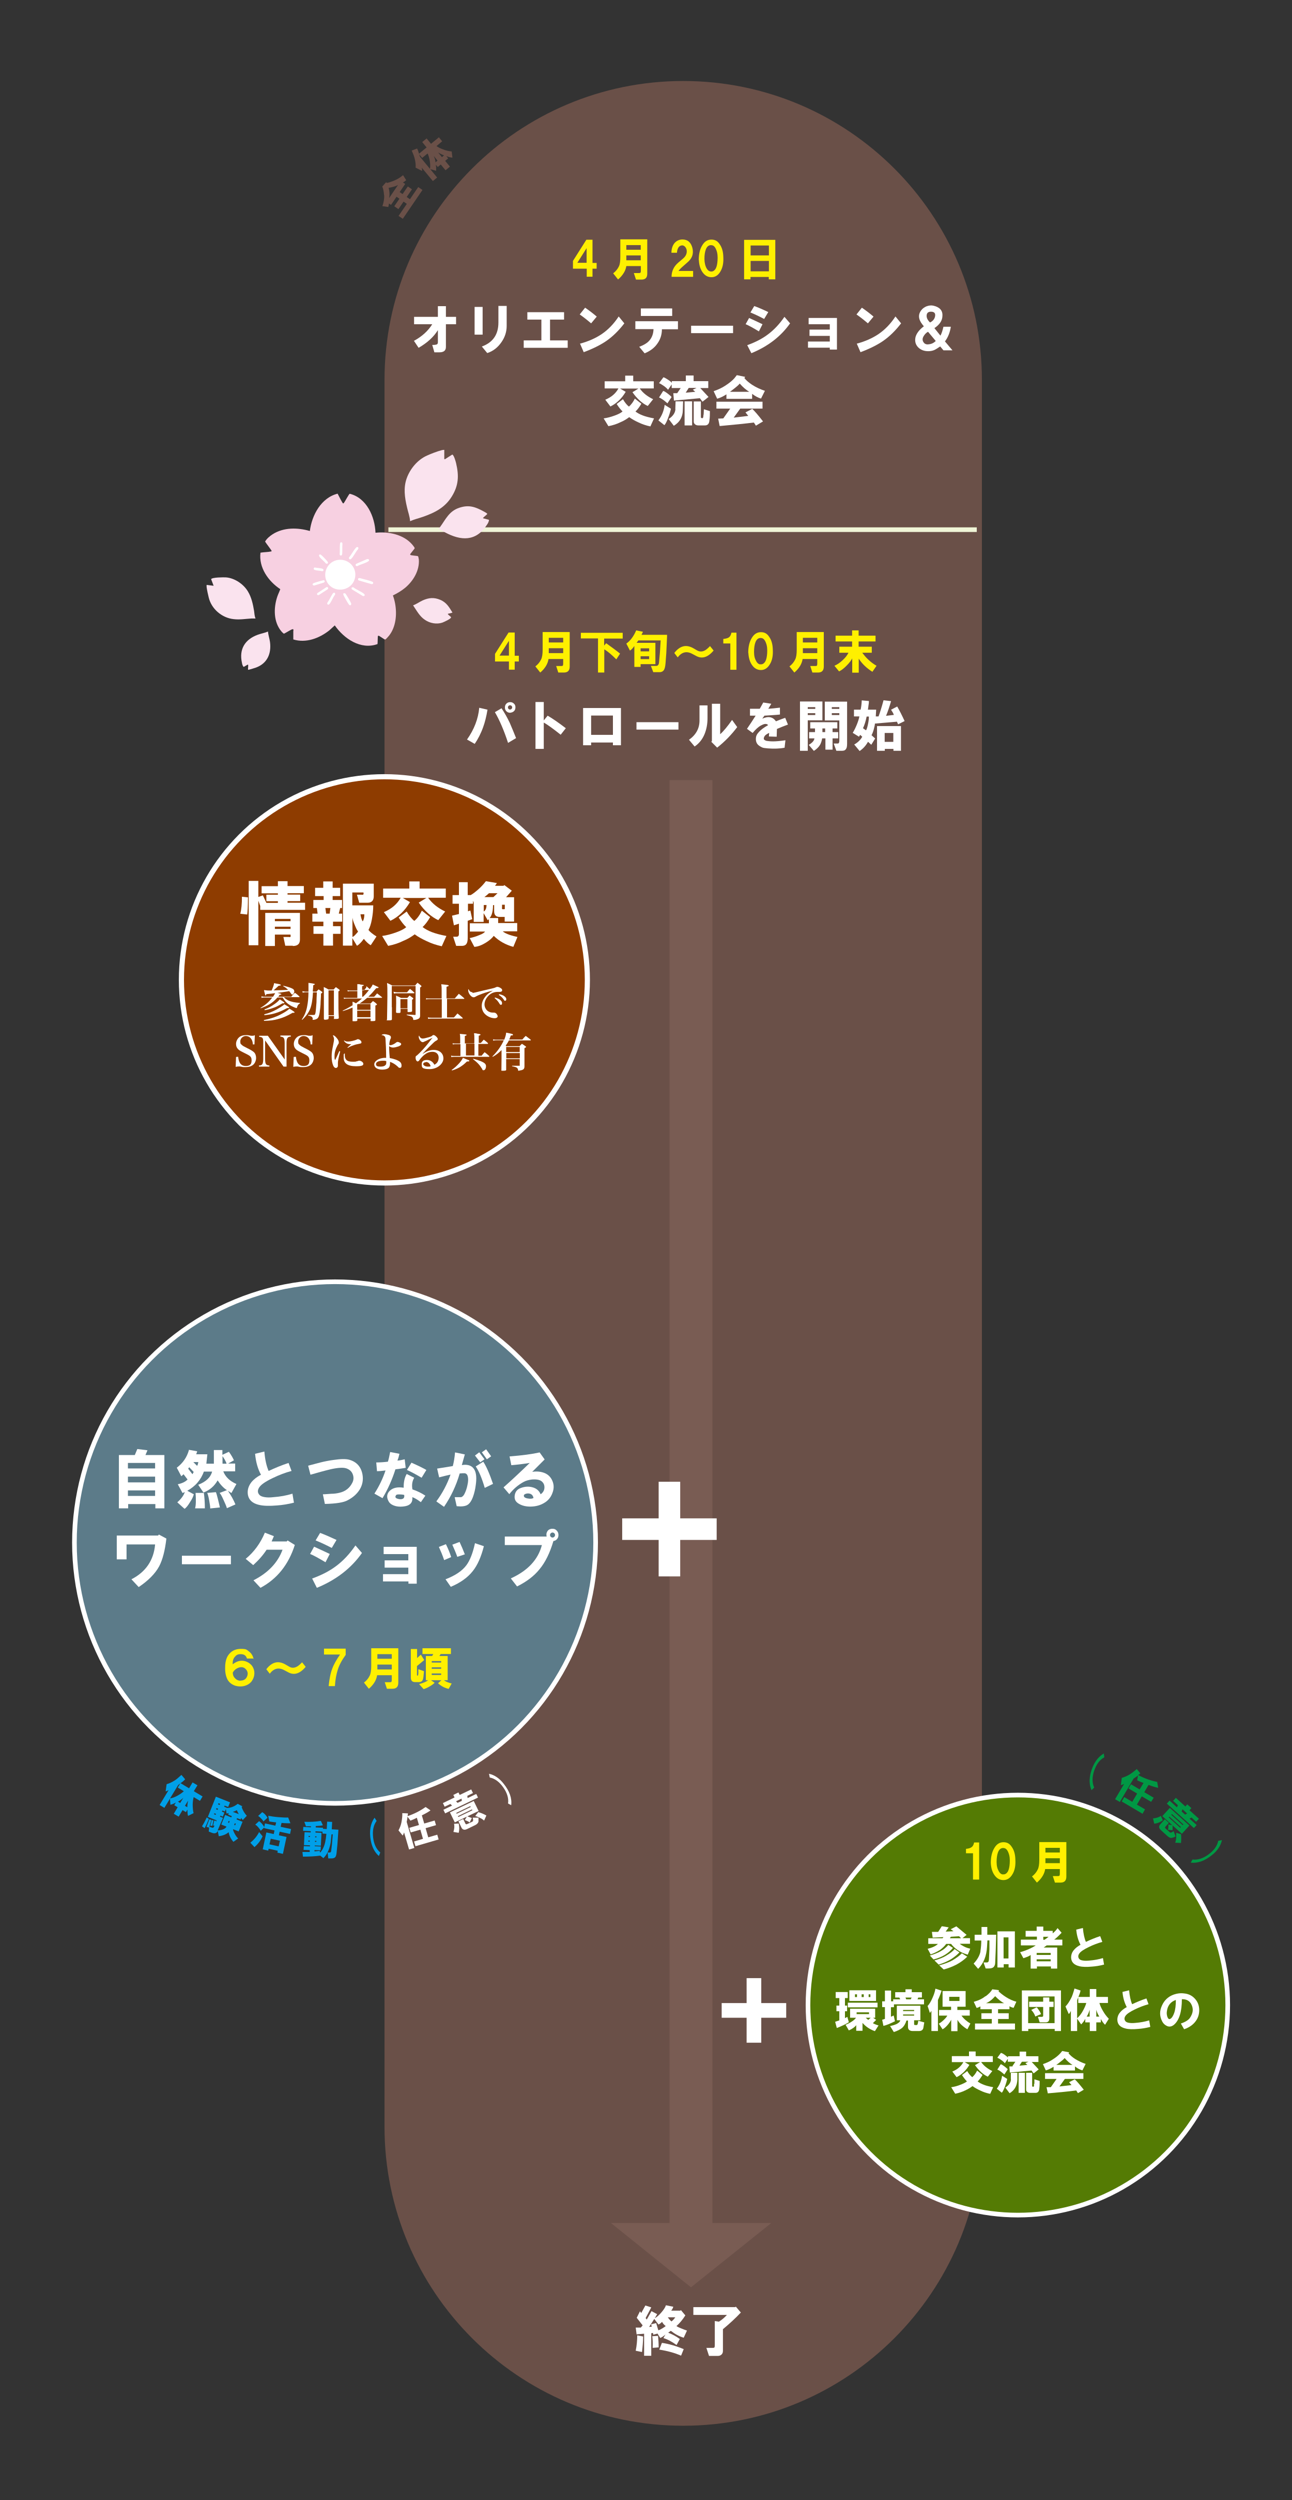 <?xml version="1.0" encoding="UTF-8"?>
<svg id="_レイヤー_1" xmlns="http://www.w3.org/2000/svg" version="1.1" viewBox="0 0 1031.2 1994.1">
  <rect x="0" y="0" width="1031.2" height="1994.1" fill="#333333" stroke="none"/>
  <!-- Generator: Adobe Illustrator 29.3.1, SVG Export Plug-In . SVG Version: 2.1.0 Build 151)  -->
  <defs>
    <style>
      .st0 {
        fill: #009fe8;
      }

      .st1 {
        fill: #5c7b89;
      }

      .st1, .st2 {
        stroke-width: 3.7px;
      }

      .st1, .st2, .st3 {
        stroke: #fff;
        stroke-miterlimit: 10;
      }

      .st4 {
        fill: #fff000;
      }

      .st5 {
        fill: #009844;
      }

      .st2 {
        fill: #547b04;
      }

      .st6 {
        fill: #6a5048;
      }

      .st7 {
        fill: #fae3ee;
      }

      .st8 {
        fill: #fff;
      }

      .st9 {
        fill: #fefefe;
      }

      .st3 {
        fill: #8e3c00;
        stroke-width: 4.1px;
      }

      .st10 {
        fill: #f7d0e1;
      }

      .st11 {
        fill: #795c53;
      }

      .st12 {
        fill: #f0f5d7;
      }
    </style>
  </defs>
  <path class="st6" d="M306.9,1696.3V303c0-131.6,106.8-238.4,238.4-238.4h0c131.6,0,238.4,106.8,238.4,238.4v1393.3c0,131.6-106.8,238.4-238.4,238.4h0c-131.6,0-238.4-106.8-238.4-238.4h0Z"/>
  <g>
    <path class="st8" d="M372.7,589.9c5.8-8.2,9-16.6,9.8-25.4l6.6,1.5c-.9,5.5-2.1,10.2-3.5,14-1.7,4.8-4,9.3-6.7,13.3l-6.2-3.5h0ZM395,568l5.3-3.1c2.4,3.6,4.6,7.5,6.6,11.7,1.7,4,3.4,8,5,12.1l-6.4,3.8c-3.2-9.8-6.7-18-10.5-24.5h0ZM407.3,568.5c-1.4,0-2.5-.5-3.3-1.4-.7-.8-1-1.7-1-2.8s.3-2.1.9-2.8c.8-1,1.9-1.5,3.3-1.5s2.4.5,3.3,1.5c.6.7.9,1.5.9,2.6s-.3,2.1-.9,2.8c-.8.9-1.8,1.4-3.1,1.5h0ZM408.3,565.4c.3-.4.5-.8.5-1.2s-.2-.9-.5-1.2-.8-.5-1.2-.5-.9.2-1.2.5-.5.8-.5,1.2.2.9.5,1.2c.3.4.8.5,1.2.5s.9-.2,1.2-.5Z"/>
    <path class="st8" d="M427.4,559.9h6.6v14.7l3.1-3.8c3.8,2.2,8.6,5.5,14.5,10l-4.1,5.2c-6.4-5.1-10.9-8.3-13.5-9.7v21h-6.6v-37.5h0Z"/>
    <path class="st8" d="M465.4,594.4v-29.7h30.2v29.7h-6.4v-2.2h-17.4v2.2h-6.4ZM471.8,586.1h17.4v-15.4h-17.4v15.4Z"/>
    <path class="st8" d="M508,576h33.5v5.9h-33.5v-5.9Z"/>
    <path class="st8" d="M549.8,590.1c5.6-3.9,8.5-9,8.5-15.4v-12.1h6.4v10.2c0,4.6-.8,8.9-2.4,12.8-1.8,4.3-4.5,7.5-7.9,9.8l-4.5-5.4h0ZM567.7,591.7l.5-.7v-29.7h6.6v24.3c2.8-2.5,5.9-6.3,9.5-11.4l4.1,5.7c-4.5,6-9.8,11.5-16,16.4l-4.7-4.7h0Z"/>
    <path class="st8" d="M596.2,581.3c2.4-3.5,4.7-7,6.9-10.5h-4.5v-5.5h7.8l2.8-5,6.4,1-2.4,4c3-.2,6.1-.5,9.3-.9v5.5c-3.9.4-8,.6-12.4.9l-1.7,2.4c4.8-2.2,8.5-1.5,10.9,2.1,2.5-1,5-2,7.4-2.8l2.2,5.4c-3.1,1.1-6,2.3-8.8,3.5l-.2,6.2-6.2-.2.2-2.9c-1.4.7-2.3,1.3-2.8,1.7-.9.8-1.4,1.7-1.5,2.8,0,.9.8,1.5,2.2,1.9,1.3.2,3,.4,5.3.4s5.9-.3,9.8-.9l-.7,6c-3.9.7-8.3.9-13.3.5s-4.5-.8-6-1.5c-2.4-1.3-3.6-3.2-3.6-5.9s.9-4,2.6-5.9c1.6-1.7,4-3.5,7.1-5.2-.3-.7-1-1-2.1-1s-2.1.5-3.5,1.2c-2,1-4.2,3-6.7,6l-4.5-3.3h0Z"/>
    <path class="st8" d="M638.5,598.9v-39.4h17.9v15h-11.7v24.3h-6.2ZM644.7,565.4h6v-1.4h-6v1.4ZM644.7,570.3h6v-1.5h-6v1.5ZM649.9,588.9h-4.1v-5h4.7v-2.9h-3.8v-5h21.6v5h-3.8v2.9h4.5v5h-4.5v9h-5.7v-9h-2.6c-.3,2-.9,3.6-1.6,5-1,1.8-2.7,3.5-5,5l-4.1-4.8c2.9-1.7,4.4-3.5,4.5-5.2h-.1ZM656.4,583.9h2.2v-2.9h-2.2v2.9ZM667.5,598.7l-2.1-5.7h3.3c.8,0,1.2-.8,1.2-2.2v-16.2h-11.6v-15h17.8v33.5c0,1.8-.2,3.2-.7,4-.6,1.1-1.6,1.7-3.1,1.7h-4.8ZM663.9,565.4h6v-1.4h-6v1.4ZM663.9,570.3h6v-1.5h-6v1.5Z"/>
    <path class="st8" d="M711.1,566.1l5-2.6c1.8,3.1,3.8,7,5.9,11.6l-5.2,2.6-.9-2.1-17.6,1.5c0,1.3-.5,2.9-1,5-.6,2-1.2,3.4-1.7,4.3l2.9,2.6-3.1,5-2.6-2.4c-1.7,3.1-4,5.6-6.7,7.4l-4.3-5.2c3-1.7,5.1-3.8,6.4-6.2l-1.7-1.5-.9,1.5-5-3.1c1.3-2.1,2.4-4.4,3.4-6.9.9-2.3,1.6-4.4,1.9-6.2h-4.3v-5.4h5.3c.5-2.2.8-4.7.9-7.4l5.7.5c0,.6,0,1.7-.3,3.3-.2,2-.4,3.2-.5,3.6h6.6l-.3,5.4h2.2c1-2.6,2.4-7,4-12.9l6,.7c-1.3,4.5-2.6,8.4-4,11.7l6.2-.7c-.2-.9-1-2.3-2.2-4.1h-.1ZM693.4,571.5h-1.7c-.7,3.6-1.7,6.7-2.9,9.3l2.4,1.7c.6-.9,1.1-2.6,1.6-5s.7-4.4.7-6h0ZM699.9,579.1h19.2v19.7h-6v-1.5h-6.9v1.5h-6.2v-19.7h0ZM706.1,591.7h6.9v-7.1h-6.9v7.1Z"/>
  </g>
  <g>
    <path class="st8" d="M512.9,1854.6l-4.7-6,2.6-5.2,1,1.4,3.3-6,4.7,1.5-4.5,8.5.9,1.2,3.8-6.7,4.5,2.4-1.9,3.3c1.8-1.1,3.6-2.7,5.3-4.7,1.8-2.1,3.1-4,3.6-5.7l5.9,1.2c-.5,1.4-1,2.4-1.7,3.1h7.4l.3-.5,3.6,4.3c-2.3,3.6-4.7,6.4-7.1,8.5.5.4,1.4.9,2.9,1.5,2.1.9,3.9,1.6,5.5,2.1l-2.6,5.7c-3.7-1.1-7.1-3-10.3-5.5l-2.1,1.5c3.1,1.1,6.2,2.8,9.3,5l-2.6,4.8c-3.9-2.8-7.4-4.6-10.5-5.5l1.6-2.9c-1.3,1.3-2.7,2.2-4.1,2.8l-2.2-3.5-3.4.9-.2-1.4-1.4.2v18h-5.7v-17.6l-6,.5-.7-5.4h4.1l1.4-1.7h0ZM507.4,1874.8c.8-4,1.2-8.1,1.2-12.2l4.7.9c0,4-.4,8.2-.9,12.4l-5-1h0ZM531.2,1855.1c-1.3-1-2.2-2.1-2.8-3.3-.5.7-1.4,1.4-2.8,2.2l-3.4-4.5-4.1,6.4,2.1-.2-.5-1.9,4-1c.2.7.8,2.6,1.7,5.7.7,0,1.8-.6,3.3-1.5s2.4-1.5,2.6-1.9h0ZM525.2,1862.9c.3,2.8.5,5.9.5,9.3l-4.8.4c.2-3.8,0-6.9-.3-9.3l4.7-.3h-.1ZM543.6,1878.8c-5.1-2.2-10.9-3.8-17.4-4.8l2.1-5.4c5.6.8,11.4,2.5,17.4,5l-2.1,5.2h0ZM535.9,1851.5c.9-.6,2-1.7,3.1-3.3h-6c.7,1.1,1.7,2.2,2.9,3.3Z"/>
    <path class="st8" d="M586.8,1840.1l.5-.4,4,4.7c-4.1,4.4-8.9,8.8-14.3,13.3v17.3c0,1.1-.3,2.1-1,2.8-.8.8-1.8,1.2-2.9,1.2h-7.2l-2.1-6.4h5c.7,0,1.2,0,1.4-.4.2-.2.3-.8.3-1.7v-19.3l3.3.5c2.4-1.5,4.5-3.3,6.4-5.4h-26.8v-6.2h33.5-.1Z"/>
  </g>
  <g>
    <path class="st8" d="M330.3,271.9c6.6-3.6,11.4-8,14.7-13.3h-14.5v-5.9h19v-8.5h6.4v8.5h8.1v5.9h-8.1v18.1c0,2.9-1.7,4.3-5.2,4.3h-4l-1.7-5.9c1.2,0,2.1,0,2.8-.2,1.2-.1,1.7-.8,1.7-1.9v-9.7c-3.4,5.5-8.6,10.2-15.4,14.1l-3.8-5.7h0v.2Z"/>
    <path class="st8" d="M378.8,266.9v-22.1h6.4v22.1h-6.4ZM384.5,276.4c8.9-3.2,13.3-9.6,13.3-19.1v-13.3h6.6v16c0,4.6-1.4,8.9-4.1,12.8-3,4.4-6.8,7.3-11.4,8.8l-4.3-5.2h-.1Z"/>
    <path class="st8" d="M418,277.4v-5.9h14.1v-16.6h-11.2v-5.9h29.3v5.9h-11.2v16.6h14.1v5.9h-35.2.1Z"/>
    <path class="st8" d="M462.7,250.8l4.3-5.4c2.9,2,6,4.3,9.3,7.1l-4.5,5.4c-2.8-2.4-5.8-4.8-9.1-7.1h0ZM462.9,274.1c6.8-1.8,12.5-4.4,17.3-7.6,5.3-3.6,9.8-8.3,13.6-14.1l4.5,5.5c-4.3,5.6-9,10.3-14.3,14-4.8,3.3-10.9,6.3-18.1,9l-2.9-6.7h-.1Z"/>
    <path class="st8" d="M507.1,256.2h34v6.4h-12.8c0,4.4-1.3,8.2-3.6,11.4-2.4,3.5-5.8,6-10.2,7.8l-4.3-5.2c3.7-1.4,6.4-3,8.1-5,2.1-2.4,3.2-5.5,3.3-9.1h-14.5v-6.2h0ZM511.5,246h25v6h-25v-6Z"/>
    <path class="st8" d="M551.6,259.8h33.5v5.9h-33.5v-5.9Z"/>
    <path class="st8" d="M595.1,258.6l2.8-5c3.6,1.6,7.1,3.3,10.7,5l-2.9,5.7c-4.8-2.9-8.3-4.8-10.5-5.7h0ZM596.4,275.3c6.4-2.3,11.9-5.1,16.4-8.5,5-3.7,9.4-8.4,13.3-14.1l4.5,5.2c-7.4,10.5-17.7,18.4-30.9,23.8l-3.3-6.4h0ZM598.9,249.3l3.1-5.2c2.9,1,6.6,2.6,11.2,4.8l-3.3,5.5c-3.9-2.1-7.6-3.8-11-5.2h0Z"/>
    <path class="st8" d="M644.9,272.4h17.4v-4.5h-16.2v-5h16.2v-4.3h-16.9v-5h22.6v25.2h-5.7v-1.5h-17.4v-4.8h0Z"/>
    <path class="st8" d="M683.6,250.8l4.3-5.4c2.9,2,6,4.3,9.3,7.1l-4.5,5.4c-2.8-2.4-5.8-4.8-9.1-7.1h0ZM683.8,274.1c6.8-1.8,12.5-4.4,17.3-7.6,5.3-3.6,9.8-8.3,13.6-14.1l4.5,5.5c-4.3,5.6-9,10.3-14.3,14-4.8,3.3-10.9,6.3-18.1,9l-2.9-6.7h0Z"/>
    <path class="st8" d="M737.4,260.3l-1.2-1.5c-3.3-4.2-3.6-8.1-.7-11.6,1-1.3,2.4-2.2,4-2.9,2-.7,3.8-.9,5.5-.5,4.9,1.1,7.4,3.8,7.2,7.9,0,3.9-2.2,7.2-6.4,10l4.8,6c.9-1.6,1.7-4,2.4-7.1h5.9c-.7,4.5-2.2,8.4-4.7,11.7l6,7.1h-7.2l-2.6-3.1c-2,1.4-3.5,2.3-4.5,2.8-1.6.7-3.3,1-5,1-3.3,0-6-1-8.1-3.1-2.1-2.2-2.8-4.9-2.1-8.1.8-3,3-5.9,6.6-8.6h0ZM746.9,272l-6.2-7.4c-1.5.8-2.6,2-3.5,3.5-1.1,1.8-1.1,3.5,0,5,.9,1.3,2.3,1.8,4.1,1.5,2.2-.2,4-1.1,5.5-2.6h.1ZM742.3,257.2c2.3-1.1,3.6-2.8,4-4.8.5-2.4-.5-3.7-2.9-3.8-2.3-.1-3.6.8-3.8,2.8s.7,3.9,2.8,5.9h0Z"/>
    <path class="st8" d="M496.9,328.2c-1.6-1.6-3.2-3.6-4.7-6l5-3.8c1.5,2.6,3.1,4.6,4.8,5.9,1.9-1.7,3.5-3.9,4.7-6.4l5.2,4.1c-1.4,2.4-2.9,4.5-4.7,6.2,1.7,1.3,3.6,2.3,5.7,3.1,2.3.9,5.4,1.7,9.1,2.4l-2.9,6.4c-3.3-.7-6.4-1.7-9.3-3.1-2.9-1.3-5.4-2.7-7.6-4.3-2.1,1.6-4.4,3-7.1,4.1-2.8,1.4-5.9,2.4-9.5,3.1l-3.8-6.2c2.8-.4,5.6-1.1,8.6-2.2,3.1-1.1,5.2-2.2,6.4-3.3h.1ZM521.6,309.8h-11c2.5,3.6,6.1,6.4,10.7,8.6l-4.3,5.4c-4.5-2.1-8.6-5.8-12.2-11l4.8-2.9h-14.7l4.5,2.6c-3.2,5.4-7.3,9.3-12.2,11.7l-4.1-5.4c4.8-2,8.3-4.9,10.5-9h-11v-5.7h16.4v-4.5h6.4v4.5h16.4v5.7h-.2,0Z"/>
    <path class="st8" d="M530.5,322.9l5,3.1c-.4,1.8-1,4.1-2.1,6.9-1.1,3.1-2.2,5.2-3.1,6.2l-4.8-3.8c2.8-3.7,4.4-7.8,5-12.4h0ZM540.5,313.6l2.8-4.1h-7.2v-2.9l-2.9,4.3c-.5-.7-1.5-1.7-3.1-2.9-1.6-1.1-3-2-4.1-2.4l3.5-4.7c.9.2,2.1.9,3.6,1.9,1.7,1.1,2.8,2,3.1,2.6v-1.4h11.2v-4.5h6.2v4.5h11.7v5.5h-6.4l6.6,7.1-4.8,3.8-2.1-2.8-20.7,1.9-.5-5.9h3.3-.2,0ZM526,317l3.3-5.2c.7.1,1.9.8,3.6,2.1,1.7,1.3,2.8,2.2,3.1,2.8l-3.3,5c-.7-.7-1.7-1.5-3.1-2.6-1.6-1.1-2.8-1.8-3.6-2.1h0ZM539,326.3l.2-6.2h6l-.2,6.6c0,5.8-2.5,10.1-7.2,12.9l-4.1-5.4c3.5-2.3,5.2-5,5.4-7.9h-.1ZM546.4,320.1h6v19.2h-6v-19.2ZM547.3,313.2l7.6-.7-1.9-1.7,2.9-1.4h-6.2l-2.4,3.8h0ZM561.6,330.7l.2-4.3,4.8,1.5c0,2.3,0,4.8-.4,7.6-.2,2.5-1.4,3.8-3.5,3.8h-5.4c-1,0-1.9-.3-2.6-.9-.7-.6-1-1.3-1-2.2v-16h5.7v12.4c0,.6.3.9.9.9h.5c.2-.1.4-.4.5-.9,0-.7.2-1.3.2-1.9h0Z"/>
    <path class="st8" d="M586.6,301.1l1.5-1.9,6.7,1.4-.7.9c1.4,1.8,3.5,3.6,6.2,5.4,3.1,2,6.5,3.6,10.2,4.8l-3.1,6.2c-2.4-.7-4.8-2-7.1-3.8v4h-20.5v-3.6c-2.4,1.6-4.9,2.8-7.4,3.5l-2.8-6c3.7-1.3,6.7-2.7,9.1-4.3,3.3-2.1,5.9-4.2,7.8-6.4h0v-.2h0ZM603.4,339.6l-1.7-2.6c-7.2.9-16.3,1.8-27.3,2.8l-1.2-5.9,4.1-.2,5.5-7.8h-11v-5.5h36.8v5.5h-17.8l-5.2,7.2,11.6-1.4-2.2-2.8,5.4-2.8c1.8,1.6,4.7,5,8.6,10l-5.5,3.3h0v.2h0ZM582.6,312.5h15.4c-2.5-1.5-5.1-3.7-7.6-6.6-.5.7-1.6,1.8-3.5,3.3-1.7,1.4-3.2,2.5-4.3,3.3h0Z"/>
  </g>
  <rect class="st12" x="310" y="420.6" width="469.6" height="3.7"/>
  <g>
    <path class="st4" d="M395.1,527.7v-6.2l10.8-17h4.9v18.5h3.3v4.6h-3.3v6.5h-4.6v-6.5h-11.1,0ZM398.7,522.9h7.5v-11.8l-7.5,11.8Z"/>
    <path class="st4" d="M433.1,518.2v-14.1h21.6v27.5c0,3.2-1.5,4.8-4.6,4.8h-4.5l-1.7-5.2h3.9c.8,0,1.2,0,1.4-.4.2-.2.3-.7.3-1.6v-3.6h-11.7c-.3,2-1,3.8-2,5.5-1.2,2-2.8,3.8-4.6,5.3l-3.9-4.9c2.1-1.6,3.6-3.5,4.6-5.6.8-1.6,1.2-4.2,1.2-7.6h0ZM438,512.4h11.5v-3.7h-11.5v3.7ZM438,520.9h11.5v-3.9h-11.5v3.9Z"/>
    <path class="st4" d="M463.6,509.3v-4.6h33.4v4.6h-14.8v5.6l1.6-1.9c4.7,3.4,8.4,6.1,11.1,8.3l-3,4.6c-3.8-3.8-7-6.5-9.6-8v18.5h-5v-27.2h-13.7Z"/>
    <path class="st4" d="M507.9,502.8l5.3,1.1-1.2,2.4h20.4v1.4l-.6,13.2-.6,8c-.2,2.5-.6,4.3-1.2,5.3-.7,1.2-1.9,1.9-3.6,1.9h-5l-1.9-5h4.3c1.2,0,2-.9,2.2-2.7l.7-7.8.6-9.8h-17.8l-1.4,1.9h15v17h-11.8v2.2h-5v-16.7c-1,1.5-2.1,2.8-3.5,3.7l-2.9-5.6c3.3-2.3,5.9-5.9,7.9-10.6h0ZM511.3,519.5h6.8v-2.4h-6.8v2.4ZM511.3,525.7h6.8v-2.3h-6.8v2.3Z"/>
    <path class="st4" d="M569.6,518.8c-4.5,5.4-9.1,6.9-13.7,4.5l-3.6-1.9c-4.4-2.3-8.2-1.3-11.4,2.9l-2.7-3.5c1.9-2.5,4-4.2,6.2-5,2.7-1,5.6-.6,8.6,1l3.3,1.9c1.9,1.1,3.8,1.2,5.8.3,1.2-.5,2.7-1.7,4.6-3.7l2.9,3.6h0Z"/>
    <path class="st4" d="M577.3,513.2v-3.6c2-.2,3.4-.6,4.2-1.1,1.2-.7,1.9-2,2.3-3.9h4v29.6h-4.9v-21h-5.6Z"/>
    <path class="st4" d="M597.2,520.8c0-4.9.9-8.9,2.9-12.1,1.8-3,4.2-4.5,7.2-4.5s5,1.2,6.6,3.7c1.8,2.5,2.8,5.9,2.9,10.1.3,4.9-.5,8.9-2.4,11.9-1.8,3-4.2,4.5-7,4.5s-5.1-1.2-6.9-3.6c-1.9-2.5-3-5.9-3.2-10.1h0ZM606.7,529.8c1.7.3,3.1-.5,4.2-2.4.8-1.5,1.2-3.6,1.4-6.3.2-3.2,0-5.9-.9-8.2-.9-2.5-2.1-3.8-3.6-4-1.8-.3-3.2.4-4.2,2-1,1.7-1.5,4-1.7,6.8-.2,3.3,0,6,1,8.3s2.1,3.6,3.7,3.9h0Z"/>
    <path class="st4" d="M635.9,518.2v-14.1h21.6v27.5c0,3.2-1.5,4.8-4.6,4.8h-4.5l-1.7-5.2h3.9c.8,0,1.2,0,1.4-.4.2-.2.3-.7.3-1.6v-3.6h-11.7c-.3,2-1,3.8-2,5.5-1.2,2-2.8,3.8-4.6,5.3l-3.9-4.9c2.1-1.6,3.6-3.5,4.6-5.6.8-1.6,1.2-4.2,1.2-7.6h0ZM640.8,512.4h11.5v-3.7h-11.5v3.7ZM640.8,520.9h11.5v-3.9h-11.5v3.9Z"/>
    <path class="st4" d="M677.1,520.6h-7.2v-4.8h10.2v-4.2h-13.2v-4.6h13.2v-4.2h5.2v4.2h13.5v4.6h-13.5v4.2h10.5v4.8h-7.6c1.2,1.6,2.6,3.4,4.5,5.2,2.3,2.2,4.6,3.9,6.9,5.2l-3.3,4.8c-4.5-2.8-8.2-6.3-10.9-10.5v11.2h-5.2v-11.4c-.8,1.6-2.2,3.5-4.3,5.6-2.2,2.3-4.3,3.9-6.2,4.8l-3.7-4.5c2.3-1,4.5-2.5,6.6-4.5,2.2-2,3.7-4,4.6-5.9h0Z"/>
  </g>
  <g>
    <path class="st6" d="M306.5,155.4c-.2-2.9-.7-5.1-1.4-6.6l3.1-3.5.5.6c1.5-.2,3.5-.9,6.2-2,2.6-1.1,4.8-2.5,6.8-4.2l2.5,4c-.9.8-1.7,1.4-2.6,1.8l1.8,1.2-4.4,6.5,2.3,1.6,4.2-6.1,3.3,2.3-4.2,6.1,2.6,1.8,6.6-9.7,3.4,2.3-15.7,23-3.4-2.3,6.6-9.6-2.6-1.8-4.1,6-3.3-2.3,4.1-6-2.3-1.6-4.4,6.5-1.7-1.1c0,.9-.2,1.8-.5,2.8l-4.7-.7c1.1-3.1,1.6-6.1,1.4-8.9h0ZM310.6,157.9l7.1-10.4c-1.6,1-4.1,1.7-7.5,2.3.8,3,.9,5.7.4,8h0Z"/>
    <path class="st6" d="M332.8,118.3c.7,1.2,1.2,2.6,1.6,4.3l6.1-5-3.5-4.3,3.5-2.9,3.5,4.3,6.3-5.2,2.6,3.2-4.5,3.8c1.2.9,2.9,1.8,5.1,2.6,2.5,1,4.8,1.5,7,1.7l.6,4.9c-1.2,0-2.9-.4-4.9-1.2l1.5,1.8-2.4,2,3.8,4.6-3.5,2.9-3.8-4.6-2.4,2-1.6-1.9c.1.4.2,1.1.3,2.2v2.7l-4.7-1.3,5.5,6.7-3.4,2.8-8.9-10.7c.3,1.3.4,2.1.2,2.6l-5.1-2.6c.2-1.9,0-4.3-.7-7.1-.3-1.5-1.1-3.6-2.4-6.5l4.2-1.6h0v-.2h0ZM337,126l-2.5-3,.7,2,8,9.7c.3-2,.2-4.2-.2-6.5-.4-2.2-.9-4.1-1.7-5.8l-4.4,3.6s.1,0,.1,0ZM347.6,129.5l1.6-1.4-3-3.7c.9,2,1.3,3.7,1.4,5h0ZM352.8,125.3l1.6-1.4c-1.9-.7-3.4-1.5-4.7-2.3l3,3.7s.1,0,.1,0Z"/>
  </g>
  <circle class="st3" cx="306.8" cy="781.5" r="162"/>
  <g>
    <path class="st8" d="M197.9,715.5c0,7.5-.3,12.1-.6,13.9l-5.5-.6c.9-3.6,1.3-8,1.3-13.6l4.8.5h0v-.2h0ZM229.5,706.7h13v5.7h-13v1.1h10.1v5.2h-10.1v1.3h14v5.7h-35.8v-3.1l-1.5-4.2v35.5h-7.7v-51.3h7.7v12.8l3.6-1.3,2.8,6h9.2v-1.3h-9.2v-5.2h9.2v-1.1h-13v-5.7h13v-4h7.7v4h.1-.1ZM233.7,754.3h-6l-1.5-7h4.2c1.3.3,1.8,0,1.5-1.3v-.6h-12.5v9.1h-7.7v-26.4h27.7v21.2c0,3.6-1.9,5.2-5.7,5.2h0v-.2ZM219.4,734.7h12.5v-1.8h-12.5v1.8ZM219.4,740.9h12.5v-1.8h-12.5v1.8Z"/>
    <path class="st8" d="M251.2,708.1h6.8v-5.1h7.5v5.1h6v6.6h-6v3.1h7.5v6.4h-1.5l-1.1,4.5h2.7v6.4h-7.3v3.6h6v6.1h-6v9.4h-7.7v-9.4h-7.9v-6.1h7.9v-3.6h-8.8v-6.4h4.2l-.6-4.5h-2.8v-6.4h8.2v-3.1h-6.8v-6.6h-.3,0ZM259.7,724.2l.6,4.5h2.8l.6-4.5h-4.2.2ZM290.3,711.8h-9.1v10.3h16.7c0,3.7-.4,7.4-1.1,11.2s-1.7,6.6-2.7,8.4c1,1.4,3.2,3.2,6.4,5.2l-4.6,7c-1.8-1-3.6-2.7-5.5-5.1-.3.4-1,1.3-1.9,2.4-1.7,1.8-2.8,2.8-3.6,3.1l-3.7-6.1v6h-7.5v-49.4h24.6v10.1c0,3.3-1.7,5.1-4.8,5.1h-6.8l-1.8-6.4h3.7c1.3.3,1.8-.3,1.5-1.5v-.4h.2,0ZM285.6,742.7c-.6-.8-1.4-2.3-2.4-4.8-1-2.3-1.7-4.3-1.9-6v15.4c.8-.3,1.7-1,2.7-2.2,1-1,1.7-1.8,1.8-2.4h-.2ZM287.7,729.2c.4,2.6,1,4.5,1.8,5.7.9-1.4,1.3-3.3,1.3-5.7h-3.1,0Z"/>
    <path class="st8" d="M324.2,739.5c-2-2-4.1-4.6-6-7.7l6.4-4.8c1.9,3.3,4,5.9,6.1,7.5,2.6-2.2,4.5-5,6-8.2l6.6,5.2c-1.8,3.1-3.7,5.7-6,7.9,2.2,1.7,4.6,2.9,7.3,4,2.9,1.1,6.8,2.2,11.7,3.1l-3.7,8.2c-4.2-.9-8.2-2.2-11.9-4-3.7-1.7-6.9-3.4-9.7-5.5-2.7,2-5.6,3.8-9.1,5.2-3.6,1.8-7.5,3.1-12.1,4l-4.8-7.9c3.6-.5,7.1-1.4,11-2.8,4-1.4,6.6-2.8,8.2-4.2h0ZM355.7,716h-14c3.2,4.6,7.8,8.2,13.6,11l-5.5,6.9c-5.7-2.7-11-7.4-15.6-14l6.1-3.7h-18.8l5.7,3.3c-4.1,6.9-9.3,11.9-15.6,14.9l-5.2-6.9c6.1-2.6,10.6-6.4,13.4-11.5h-14v-7.3h20.9v-5.7h8.2v5.7h20.9v7.3h-.3.2,0Z"/>
    <path class="st8" d="M387.8,702.8l8.8,1.5-1.5,2.2h6.8l.6-.6,6,4.5-4.6,5.2h6.4v19.4h-7.5v-3.7h-4.2c-2.8,0-4.2-1.5-4.2-4.6v-4.8h-.9c0,4.8-.9,8.3-2.7,10.3h6.8v4h15.2v6.6h-11.5c.8.8,2.4,1.7,5.1,2.7,2.7.9,4.8,1.4,6.6,1.8l-3.3,7.9c-6.1-1.7-11.4-4.6-15.6-8.8-1.5,2-3.6,3.8-6.4,5.5-3.1,1.9-6.1,3.1-9.1,3.3l-3.7-7c2.8-.6,5.4-1.4,7.7-2.4,2.6-1,4-1.9,4.5-2.8h-12.1v-6.6h15.2v-3.3l-.9.9-3.3-5.7v7h-7.9v-15.4l-.6-1.5v2.4h-4v6l1.9-.6,1.5,6.9-3.6,1.3v13.6c0,2.2-.3,3.7-.9,4.6-.6,1.1-1.8,1.8-3.7,1.8h-4.6l-2.4-7.3h2.7c1.3,0,1.9-.8,1.9-2.2v-8.2l-4,1.3-1.5-7.7,5.5-1.3v-8.2h-5.1v-6.9h5.1v-10.3h7v10.3h2.4c1.8-1,3.8-2.6,6.1-4.6,2.6-2.3,4.5-4.5,5.7-6.1h0l.3-.3h0ZM388.3,721.8h-2.2v5.2c1.5-.9,2.2-2.7,2.2-5.2ZM386.5,715.5h7.3l3.3-3.1h-6.8c-1,1-2.3,2-3.7,3.1h-.1,0ZM402.9,725.2v-3.6h-2.2v2.2c-.3,1.1.3,1.7,1.5,1.3h.7Z"/>
  </g>
  <g>
    <path class="st8" d="M232.8,794.5c1-1.1,1.4-1.5,2.6-2.7,1.5,1.1,2,1.5,3.4,2.8,0,0,.3.3.3.4,0,0-.1.3-.4.3h-12.1c1.1,1.3,2.2,1.9,3.4,2.6,2.4,1.1,5,1.7,9.4,2v.4c-1.4.8-1.8,1.4-2.4,3.3,0,.3-.1.4-.4.4-.5,0-3.1-1.1-4.5-1.9-3.1-1.8-4.8-3.6-6.5-6.5h-4.2c-1.9,2.2-4.1,4.1-6.5,5.5-1.9,1.1-3.7,1.9-6.9,3.1v-.4c4-2.4,6.8-4.8,9.3-8.2h-6.3c-1.1,0-1.7,0-2.3.3v-1.3c.8.3,1.4.4,2.4.4h6.8c.9-1.4,1.3-2,1.7-2.9-1.8.3-3.6.5-7,.8-.3.9-.4,1.1-.6,1.1s-.5-.5-1.3-4.3c1.4,0,1.9.3,3.2.3h2.9c1-2.2,1.8-4.5,2-5.9,1,.3,1.9.4,2.4.5,2.2.4,2.9.6,2.9,1s-.4.5-1.7.6c-2,1.9-3.3,3.1-4,3.7,2.3,0,9.1-.3,11.5-.4-1.3-1.3-2-1.9-3.8-2.9v-.4c3.7.8,6.4,1.7,7.8,2.6.6.5,1,1.1,1,2s-.8,2.4-1.5,2.4-.5,0-1.3-1c-.5-.8-.8-1-1.3-1.7-1.9.4-5.1.8-9.4,1.4,2.8.6,3.2.8,3.2,1s-.4.5-1.5.6c-.5.8-.6,1-1.1,1.5h10.7v-.5h.1ZM210.5,813.6c4.7-.9,9.2-2.3,13.1-4.3,3.3-1.7,5.9-3.3,7.4-4.8,3.2,1.9,4.1,2.6,4.1,2.9s-.3.4-.5.4h-1.1c-4.5,2.6-7.8,4-11.7,5-3.2.9-6.1,1.3-11.1,1.4v-.4h-.1v-.2h0ZM210.8,809c4.1-1,6.9-2.2,10.2-4,1.8-1,3.7-2.2,4.7-2.9.5-.4.6-.5,1.3-1.1,2.9,1.7,3.8,2.3,3.8,2.6s-.3.4-.6.4h-1c-3.7,2-6.4,3.2-9.8,4.2-2.8.8-4.8,1.1-8.4,1.5v-.4h0v-.3h-.2ZM211.1,805.1c2.8-1.1,5.5-2.4,7.9-4.2,2.2-1.5,3.4-2.7,4.3-3.8,2.5,1.5,3.7,2.4,3.7,2.7s-.3.4-.6.4h-.9c-4.5,2.6-5.2,2.9-7.5,3.7-2.2.8-4,1.3-6.8,1.8v-.4h-.1v-.2h0Z"/>
    <path class="st8" d="M246.2,791v-7.1c3.3.4,5.1.8,5.1,1s0,.4-1.3.9c0,1-.1,2.3-.3,4.1v1h2.9c.6-.8.9-1,1.7-1.8,1.1.8,1.5,1,2.6,1.8.3.3.4.4.4.6s-.3.5-1.1,1c0,.8,0,2.9-.3,6.5,0,2.8-.4,5.9-.8,8.8-.4,2.4-.9,3.8-1.9,4.6-.9.6-2.2,1-3.2,1s-.4,0-.4-.6c0-1.7-.9-2.3-3.7-2.9v-.4h4.6c.8,0,1-.4,1.3-1.7.3-1.5.6-5.6.8-8.4,0-2.2.1-3.7.3-7.9h-3.1c-.3,5.7-1,9.9-2.2,13-1.3,3.2-3.4,6.1-6.4,8.9l-.3-.3c2.2-3.2,3.6-6.6,4.3-10.7.6-3.2.9-6,1-11h-2.4c-.5,0-.9,0-2.2.3l-.3-1.1c.9,0,1.7.3,2.3.3h2.6,0ZM262.2,812.1c0,.5,0,.8-.5.9-.4,0-1,.3-1.9.3s-1.3,0-1.3-.8v-16.2c0-4,0-7-.1-9.1,1.8.8,2.3,1.1,3.8,2h4.1c.5-.6,1.1-1.3,1.8-1.9l2.6,1.9c.4.3.4.4.4.6s-.1.4-1,.9v2.7c0,10.1,0,12.8.3,18.2,0,1-.4,1.1-2.7,1.1s-1.1,0-1.1-.6v-1.8h-4.3v1.8h.1-.2,0ZM262.2,809.7h4.3v-19.8h-4.3v19.8h0Z"/>
    <path class="st8" d="M292.5,786.6c.6.5,1.5,1.3,2.6,2.3,1.3-1.7,1.7-2.2,2.4-3.7,4.5,2,4.7,2.2,4.7,2.4s-.4.5-1.3.5h-.6c-2.8,3.3-4,4.7-6.4,6.9h4.7c1-1.1,1.4-1.5,2.4-2.7,1.7,1.3,2.2,1.7,3.7,2.9l.3.3s0,.3-.4.3h-11.5c-2.6,2.2-3.4,2.8-6.1,4.6h8.7c.9-.9,1.1-1.1,2-2,1.3.9,1.7,1.1,2.8,2.2.3.3.4.4.4.5,0,.3-.3.5-1.3.9v11.5c0,.8-.4.9-2.4.9s-1.4,0-1.4-.6v-1.4h-10.6v1.3c0,.6-.4.8-2.3.8s-1.5,0-1.5-.6v-10.3c-2.6,1.1-4.1,1.7-7.8,2.8v-.4c2.8-1.3,5.1-2.6,7.8-4.2v-2.9c1.4.5,1.8.8,2.7,1.3,2-1.5,3.2-2.4,4.8-3.8h-12c-.9,0-1.4,0-2.3.3l-.3-1.1c.8.3,1.4.3,2.4.3h8.5v-5.4h-5.7c-.9,0-1.3,0-1.9.3l-.3-1.1c.6.3,1.4.3,2.2.3h5.7v-5.1c1,0,1.8,0,2.4.3,2.3.3,2.8.4,2.8.6s-.4.5-1.4.8v3.3h1.5l1.9-2.3h0v-.4h-.1l.2-.6h0ZM285.1,805.4h10.6v-4.6h-10.1l-.5.4v4.2h0ZM285.1,806.1v5.2h10.6v-5.2h-10.6ZM289.1,789.6v5.4h.6c1.8-1.7,2.9-2.9,4.8-5.4h-5.5.1Z"/>
    <path class="st8" d="M312.8,803.9v8.9c0,.9-.5,1-2.8,1s-1.1,0-1.1-.8h0c0-3.1.3-13.1.3-18.5s0-8-.3-10.5c1.9.8,2.4,1.1,4.2,2h18.2l1.9-2.2c1.3.9,1.7,1.3,2.8,2.2.3.3.4.4.4.6s-.4.6-1.1,1v22.2c0,2-.6,2.7-2.7,3.3-.6.3-1.9.4-2.3.4s-.5,0-.5-.6-.4-1.5-1-1.9c-.6-.5-1.3-.6-4.2-1.4v-.4c1,0,3.2,0,6.3.3h.3c.4,0,.5,0,.5-.5v-22.6h-19v17h0l.3.4h-.2,0ZM314.1,791c1.4.3,1.9.4,2.9.4h7.9c1-1.3,1.3-1.5,2.3-2.7,1.5,1.1,1.9,1.5,3.3,2.8.3,0,.3.3.3.4s-.1.3-.4.3h-13.5c-.9,0-1.4,0-2.4.3l-.4-1.3h0v-.2h0ZM319.6,807.1c0,.5,0,.6-.5.8h-2c-.8,0-1-.3-1-.8v-.3c0-2.9.1-4.3.1-6.4,0-3.2,0-4.8-.1-6.3,1.3.5,2.6,1.1,4,1.8h5c.8-.9,1-1.1,1.8-1.9,1.1.8,1.5,1,2.6,1.9.3.3.4.4.4.5,0,.3-.4.5-1,1v8.7c0,.5,0,.6-.4.8s-1.3.3-2.3.3-.9,0-.9-.8v-1.8h-5.6v2.3h.1l-.2.2ZM319.6,804.2h5.6v-7.3h-5.6v7.3Z"/>
    <path class="st8" d="M363.4,795.8c1.3-1.4,1.7-1.9,2.8-3.2,1.8,1.4,2.4,1.9,4.1,3.4.1,0,.3.3.3.4s-.1.3-.4.3h-13.4v14.8h5.5c1.3-1.4,1.7-1.9,2.8-3.2,1.8,1.4,2.3,1.9,4,3.4,0,0,.3.3.3.4s-.1.3-.5.3h-24.5c-1,0-1.7,0-2.6.3l-.3-1.3c1,.3,1.8.3,2.7.3h8.4v-14.8h-10.1c-1,0-1.7,0-2.4.3v-1.1c.8.3,1.4.3,2.3.3h10.1v-6.4c0-1.8,0-2.8-.3-5,5.4.6,5.9.6,5.9,1.1s-.4.5-1.7.9v9.3h6.6l.4-.4h0Z"/>
    <path class="st8" d="M377,791.9c1,0,2.3-.3,8.8-1.9,1.7-.4,3.3-.8,7.3-1.7,1.3-.3,1.9-.5,2.7-.9.5-.3.9-.3,1.3-.3.6,0,1.7.4,2.4.9.9.5,1.3,1.1,1.3,1.8s-.6,1.3-1.7,1.3-.5,0-.9,0h-1c-3.1,0-5.9,1.3-7.9,3.7-1.7,1.9-2.6,4.2-2.6,6.4s1.4,5,4,5.9c.8.4,1.8.5,2.7.5s.1,0,.4,0h.4c.6,0,1.3.3,1.7.6.8.8,1.3,1.7,1.3,2.4s-.8,1.5-2.3,1.5c-2.4,0-5.1-1-7-2.6-2.3-1.8-3.4-4.3-3.4-7.3s1.4-5.7,3.7-8.3c1.3-1.4,2.4-2.2,5.2-3.8-5,1-12,3.6-13.8,4.8-.6.4-1.1.5-1.7.5-1.8,0-4.2-3.2-4.2-5.4s0-.5.3-1c.8,1.7,1.7,2.3,2.9,2.3h0l.3.4h0l-.2.2h0ZM394.9,795.5c1.5.5,2.6.9,3.6,1.5,1.5,1,2.2,1.9,2.2,3.1s-.4,1.3-1,1.3-.6-.3-1.1-1c-1-1.7-2.3-3.2-3.8-4.3l.3-.5h-.2ZM398.4,792.9c1.7.4,2.9.8,3.8,1.4,1.3.9,1.9,1.7,1.9,2.6s-.4,1.3-1,1.3-.6-.3-1-.9c-1.1-1.7-2.3-2.7-4-3.8l.3-.5h0Z"/>
    <path class="st8" d="M188.8,842.9h1.3c.5,5,2.4,7.3,6.1,7.3s4.6-1.7,4.6-4.6-1.3-3.6-5.4-5.6c-2.8-1.4-3.6-1.8-4.3-2.3-1.9-1.4-2.7-2.9-2.7-5.2s1.5-5,3.8-6.1c1.1-.5,2.4-.8,4.2-.8s1.5,0,4,.5h1.1c.5,0,1,0,1.9-.5l-.3,7.4h-1.3c-.1-1.9-.4-2.9-1.1-4.1-1-1.7-2.6-2.6-4.6-2.6s-4.3,1.8-4.3,4.2.4,2,1.1,2.8c.8.8,1.7,1.3,4.3,2.6,2.9,1.4,4.3,2.3,5.5,3.3,1.1,1.1,1.7,2.7,1.7,4.6s-.8,4.1-2.3,5.4-3.6,1.9-6,1.9-2,0-4.5-.5h-1.3c-.5,0-1,0-2.2.3l.3-7.9h.4Z"/>
    <path class="st8" d="M211.6,844.4c0,4.3.6,5.2,3.4,5.4v.9h-8.3v-.9c2.8,0,3.4-1.3,3.4-5.7v-13c0-3.2-.5-4-3.2-4.1v-.9h6.9l13.4,18.9v-12.4c0-2.4-.1-3.7-.6-4.5-.5-.9-1.1-1.1-2.8-1.3v-.9h8.3v.9c-1.5,0-2.3.4-2.8,1.3-.5.8-.6,2.2-.6,4.2v18.4h-2.4l-14.7-20.9v14.5h0Z"/>
    <path class="st8" d="M234.9,842.9h1.3c.5,5,2.4,7.3,6.1,7.3s4.6-1.7,4.6-4.6-1.3-3.6-5.4-5.6c-2.8-1.4-3.6-1.8-4.3-2.3-1.9-1.4-2.7-2.9-2.7-5.2s1.5-5,3.8-6.1c1.1-.5,2.4-.8,4.2-.8s1.5,0,4,.5h1.1c.5,0,1,0,1.9-.5l-.3,7.4h-1.3c0-1.9-.4-2.9-1.1-4.1-1-1.7-2.6-2.6-4.6-2.6s-4.2,1.8-4.2,4.2.4,2,1,2.8c.8.8,1.7,1.3,4.2,2.6,2.9,1.4,4.3,2.3,5.5,3.3,1.1,1.1,1.7,2.7,1.7,4.6s-.8,4.1-2.3,5.4c-1.5,1.3-3.6,1.9-6,1.9s-2.2,0-4.5-.5h-1.3c-.5,0-1,0-2.2.3l.3-7.9h.5Z"/>
    <path class="st8" d="M271.5,838.6c-1.5,6.1-1.8,7.8-1.8,9.2s0,.6,0,1.3v.5c0,.6,0,1.1-.3,1.4-.3.5-.8.8-1.4.8s-1.5-.6-2-1.8c-.8-1.8-1.3-4.3-1.3-7.3s.3-4.8,1.3-9.8c.5-2.4.6-3.2.6-4s-.3-2-1-3.2c1,0,1.8.6,2.9,1.9,1.3,1.4,1.9,2.7,1.9,3.7s0,.9-.8,2c-1.7,3.2-2.6,5.9-2.6,8.8s0,2.3.5,3.4c.9-1.7,1-2.2,1.4-2.9,1-2.3,1.7-3.7,1.9-4.2h.5l.2.2h0ZM275.2,840.3v1.4c0,1.7.5,2.9,1.4,3.8,1,.9,2.6,1.3,5,1.3s2,0,2.9-.3c.5,0,1.1-.3,1.9-.5h.6c.6,0,1.5.4,2.2,1,.5.5.8,1,.8,1.5,0,1.4-1.5,1.9-5.9,1.9-6.6,0-9.8-2.3-9.8-6.8s.1-2.2.6-3.4h.4-.1ZM274.7,829.8c1.1.8,1.8.9,3.1.9,2,0,5.1-.8,6.8-1.5.4-.3.8-.4,1-.4,1.3,0,2.9,1.4,2.9,2.4s-.4,1-1.8,1.3c-1.5.3-2.6.5-4,1-2.6.9-3.6,1.3-5.1,2.3l-.3-.3c1.1-1,2.6-2.4,3.1-2.7h-.8c-2.2,0-3.8-.8-5.1-2.7l.3-.3h-.1Z"/>
    <path class="st8" d="M306.4,824.8c1.1,0,2.7.3,3.7.6,1.4.5,1.9,1,1.9,1.9s0,.5-.5,1.7c-.4,1-.8,2.7-.8,4.3.4.3.5.3.8.3,1.3,0,3.2-.9,4.8-2.2.4-.3.6-.4,1-.4.6,0,1.5.4,2.3.8.4.3.6.6.6,1,0,.6-.5,1-1.9,1.7-1.5.5-3.2,1-4.5,1s-2.2-.4-3.2-1.1v1.1c0,2.8.3,6.4.5,8.4,3.3.5,6.5,1.7,8,2.9,1,.8,1.4,1.8,1.4,3.1s-.5,1.8-1.3,1.8-.8,0-1.5-.8c-2.4-2.2-4-3.1-6.4-4v1.3c0,1.5-.4,2.7-1,3.4-1,1-2.9,1.5-5.2,1.5-4,0-6.4-1.7-6.4-4.2s3.6-5.2,8.7-5.2h.8c0-6.3-.3-11.9-.5-14.7,0-1.5-.4-2.2-1-2.7-.5-.4-1.1-.6-2.2-.8.6-.5,1-.6,1.9-.6h0v-.3h-.1v.2h.1ZM305.8,846c-3.6,0-5.7,1-5.7,2.7s1.4,2,3.6,2,3.4-.5,4.1-1.4c.4-.4.5-.9.5-1.9v-1.1h0c-1-.3-1.5-.3-2.3-.3h-.2Z"/>
    <path class="st8" d="M337.4,840.5c3.3-2.2,6-3.1,8.8-3.1,4.6,0,7.7,2.7,7.7,6.8s-4.7,8.5-11,8.5-6.3-1.5-6.3-4,1.7-3.3,4.2-3.3,4.6,1.3,5.9,3.8c2.3-1.1,3.4-3.1,3.4-5.7s-1.8-4.6-4.8-4.6-4.6.9-6.6,2.4c-1.3,1-2.8,2.6-3.8,4-.5.8-.6.9-.9,1s-.5.3-.6.3c-.9,0-1.7-1.4-1.7-2.9s.1-1.1,1.5-2.3c1.7-1.4,6.4-6.4,8.8-9.6,2-2.7,3.2-4.1,3.2-4.1h0s-.3,0-.6.3c-.3,0-.9.4-1.7.8-.3,0-.8.4-1.7.8-.8.4-1.5.8-2.4,1.1-.6.4-1,.5-1.4.5-.8,0-1.4-.5-2.2-1.5-.6-1-1-1.9-1-2.7s0-.6.3-1.1c.6,1.7,1.7,2.4,2.8,2.4s2.7-.4,4.8-1c1.8-.5,2.4-.8,2.9-1.3.4-.4.6-.5,1-.5h0c.8,0,1.8.8,2.8,1.9.4.5.6,1,.6,1.4s-.3.6-1,1.1c-1,.5-1.3.6-4,3.3-1.8,1.7-2.4,2.3-4.8,4.8-1.1,1.1-1.9,2-2.3,2.4h.1ZM339.8,847.2c-1.1,0-2,.6-2,1.5s1.5,2,3.7,2,1,0,2.2-.3c-.6-2.2-2-3.4-3.8-3.4h0v.2h-.1Z"/>
    <path class="st8" d="M360.3,853.5c2.6-1.8,4.3-3.4,6.4-5.7,1.3-1.5,1.9-2.4,2.8-4.1,1,.4,1.9.8,2.4,1,2.4.9,2.7,1,2.7,1.4s-.4.5-1.4.5h-.5c-2.3,2.3-3.6,3.2-5.6,4.5-1.9,1.1-3.4,1.8-6.4,2.7v-.4h-.4ZM378.6,831.7v-3.6c0-1.7,0-2.6-.3-4,1,0,1.9,0,2.4.3,2.3.3,2.8.4,2.8.8s-.4.5-1.4.9v5.7h1.7c1-1.1,1.3-1.5,2.3-2.6,1.5,1.1,2,1.5,3.4,2.8v.3s0,.3-.4.3h-7.3v9.4h2.6c1-1.3,1.4-1.7,2.4-2.8,1.7,1.3,2.2,1.7,3.7,3.1v.3c.1,0,.1.3-.3.3h-27.9c-.8,0-1.4,0-2,.3l-.3-1.3c.9.3,1.5.3,2.3.3h5.2v-9.4h-4c-.8,0-1.4,0-2,.3l-.3-1.1c.8.3,1.5.3,2.3.3h3.8v-3.2c0-1.9,0-3.1-.3-4.5,4.2.4,4.5.4,5,.5.3,0,.4.3.4.4,0,.3-.4.5-1.4.8v5.9h7.4l.2-.5h0ZM371.9,841.8h6.8v-9.4h-6.8v9.4ZM377.7,844.4c3.6,1,4.8,1.5,6.1,2,3.1,1.3,4.1,2.3,4.1,4s-.8,3.2-1.9,3.2-.8-.3-1.1-.9c-2-3.3-3.7-5.1-7.4-8l.3-.3h-.1Z"/>
    <path class="st8" d="M417,829c1.1-1.3,1.4-1.7,2.6-2.8,1.7,1.3,2.2,1.7,3.8,2.9.1,0,.3.3.3.4s-.1.3-.5.3h-17c-.8,1.5-1.5,2.7-2.6,4.2.3.3.4.3.6.4h10.5c.8-.9,1-1.1,1.9-1.9,1.3.9,1.7,1.1,2.9,2,.4.3.4.4.4.5,0,.3-.4.5-1.3,1v14.4c0,1.9-.6,2.7-2.6,3.2-.6,0-1.7.4-2,.4s-.5,0-.5-.6-.4-1.4-1.1-1.9c-.6-.4-1.3-.6-3.7-1.1v-.4h5.5c1.1,0,.6,0,.6-.6v-4.7h-10.8v8.5c0,.6-.5.8-2.4.8s-1.4,0-1.4-.6c0-3.6.1-7.1.1-9.1v-6.8c-2.2,2.2-3.8,3.6-7,5.4l-.3-.3c4-4,7-8.2,9.1-12.9h-5.9c-.9,0-1.5,0-2.6.3v-1.1c.9.3,1.5.3,2.6.3h6.3c.9-2.4,1.3-3.6,1.5-5.6,5,1,5.4,1.1,5.4,1.7s-.4.5-1.7.6c-.5,1.5-.8,2.2-1.3,3.2h10.6ZM414.8,839.1v-4.1h-10.8v4.1h10.8ZM404.1,844.1h10.8v-4.2h-10.8v4.2Z"/>
  </g>
  <circle class="st1" cx="267.4" cy="1230.3" r="208"/>
  <g>
    <path class="st0" d="M147.7,1419.2c-.9,1-2.1,2-3.6,3l6.8,4.1,2.8-4.7,3.9,2.3-2.9,4.7,7,4.2-2.1,3.5-5-3c-.4,1.4-.7,3.3-.8,5.7,0,2.7.2,5.1.7,7.1l-4.4,2.2c-.4-1.2-.5-2.9-.5-5l-1.2,2-2.7-1.6-3.1,5.2-3.9-2.3,3.1-5.2-2.7-1.6,1.3-2.2c-.4.3-1,.6-1.9,1-1.2.5-2,.7-2.5.8l-.3-4.9-4.5,7.4-3.8-2.3,7.2-11.9c-1.1.7-1.9,1-2.4,1l.8-5.7c1.8-.5,4-1.4,6.5-3,1.3-.8,3-2.3,5.3-4.4l2.9,3.4h0v.2h0ZM141.9,1425.7l2-3.3-1.7,1.3-6.5,10.7c2-.4,4-1.1,6.1-2.3,1.9-1.1,3.6-2.2,4.9-3.5l-4.8-2.9h0ZM142,1436.9l1.8,1.1,2.5-4.1c-1.6,1.5-3,2.5-4.3,3h0ZM147.7,1440.3l1.8,1.1c0-2,.3-3.8.6-5.2l-2.5,4.1h0Z"/>
    <path class="st0" d="M161.2,1456.6c1-1.5,2.3-3.8,3.8-7.1l1.7,1.2c-1.2,3-2.3,5.5-3.4,7.4l-2.1-1.5h0ZM189.6,1438.6l3.9,2.1-.6.4c.2,1,.7,2.1,1.4,3.4,1,1.7,1.9,2.9,2.7,3.7l-3.2,3.4c-.3-.3-.8-.9-1.3-1.7l-.5,1.3-2.8-1.1-.4,1,4.8,1.9-3.1,7.7-4.5-1.8c0,.9.5,2.1,1.3,3.6s1.7,2.8,2.8,3.8l-3.8,2.7c-2-2.2-3.3-4.8-3.8-7.7-1.9,1.7-4.6,2.8-7.9,3.2l-.8-4.2c-.8,1.9-2.5,2.4-4.9,1.4l-2.3-.9.3-3.2-2.1-.5,2.3-6.1,1.6.5-1.6,5.4,1.9.7c.6.2,1.1.2,1.3,0s.5-.6.8-1.3v-.3c.1,0-1,0-1,0l.9-4,1.5.3-.2,1.1.6-1.5-7-2.8,6.4-16.1,11.3,4.5-1.5,3.7-2.8-1.1-.4.9,2,.8v.2c3.2,0,6.2-1.2,8.8-3.3h0ZM170.4,1451.8l-.9,4.4h-1.7l1.2-4.6,1.4.3h0ZM170.8,1447l1.3.5.3-.8-1.3-.5-.3.8h0ZM172.4,1443l1.3.5.4-.9-1.3-.5-.4.9ZM180.9,1456.9l-4.3-1.7,3.1-7.7,4.9,2,.4-1-2.9-1.2.5-1.3c-.4.2-1,.3-1.8.4l-.5-3.6-.8,2-2-.8-.4.9,2,.8-1.2,3.2-2-.8-.3.8,2.4,1-4.3,10c3.6-.2,6-1.2,7.1-3h.1ZM174,1439.1l1.3.5.4-.9-1.3-.5-.4.9ZM182,1453.6l.8.3.5-1.3-.8-.3-.5,1.3ZM185.9,1445.1l4.7,1.8c-.4-.6-.9-1.7-1.6-3.2-1.1.7-2.1,1.1-3.1,1.3h0ZM186.9,1455.5l.8.3.5-1.3-.8-.3-.5,1.3Z"/>
    <path class="st0" d="M199.8,1469.7c3.1-2.5,5.4-5.3,7-8.5l2.8,3.4c-1.4,3.1-3.5,6-6.5,8.6l-3.3-3.5h0ZM206.8,1452.5c1.6,1.1,3,2.7,4.1,4.7l.6-2.9,8.3,1.8.6-2.6c-2.5-.3-4.3-.5-5.5-.8l-.8-4.5c1.9.4,4.5.8,7.9,1.1,3.5.3,6.2.4,8,.3l1.8,4.6c-1.6,0-4,0-7.1-.3l-.7,3.1,8.3,1.8-.8,3.9-8.3-1.8-.6,2.9,6.1,1.3-2.9,13.5-4.4-1,.3-1.5-7.3-1.6-.3,1.5-4.4-1,2.9-13.5,5.9,1.3.6-2.9-8.3-1.8.2-.7-2.9,2.8c-.2-.6-.8-1.4-1.8-2.6-1.1-1.3-1.9-2-2.6-2.3l3.2-2.9h-.1ZM209.2,1445.3c1.7.9,3.1,2.4,4.3,4.5l-3.3,3c-.1-.5-.7-1.4-1.8-2.4-1-1.1-1.8-1.8-2.4-2l3.2-3h0ZM215.1,1471l7.3,1.6,1-4.5-7.3-1.6-1,4.5Z"/>
    <path class="st0" d="M242.5,1453c4.8.2,9.4,0,13.6-.7l1.6,3.5c-1.2.3-3.1.5-5.7.6v1.1l5.8.3v.8l3,.2.3-5.9,4,.2-.3,5.9,5.3.3-.8,11.9-.7,6.9c-.2,1.5-.5,2.5-1,3.1-.7.7-1.6,1-2.8,1h-2.8l-.5-4.7h1.5c.8,0,1.2-.3,1.3-1.1l.6-5,.7-8.4h-1l-.5,5.2c-.2,2.1-.7,4.2-1.4,6.2-1,3-2.5,5.6-4.6,7.6l-2.5-2c-3.7.5-8.3.8-13.8.8l-.4-3.7h5.8v-1.5l-4.9-.2.2-3,4.9.2v-.8l-4.8-.2.5-10.3,4.9.2v-1l-6.1-.3.2-3.1,6.1.3v-.8h-4l-1.3-3.6h-.4ZM246.1,1468.8h1.1v-.8h-1.1v.8ZM246.3,1465.1h1.1v-.8h-1.1v.8ZM260,1467.1l.5-4.5-3.1-.2v-1.5l-5.6-.3v1l4.8.2-.5,10.3-4.9-.2v.6l4.9.2-.2,3.1-4.9-.2v1l4.2-.4.3,1.4c1.1-1.1,2.1-2.7,3-4.9.8-2,1.2-3.9,1.4-5.7h.1ZM251.4,1469h1.1v-.8h-1.1v.8h0ZM251.5,1465.4h1.1v-.8h-1.1v.8Z"/>
    <path class="st0" d="M298.9,1449.7l1.7,2.6c-2.5,3.3-3.4,7.7-2.8,13.1s2.5,9.4,5.7,12.1l-1.1,2.8c-3.4-3-5.5-7.1-6.5-12.5-1.3-7.3-.3-13.3,3-18h0Z"/>
    <path class="st8" d="M318.1,1459.8c1.1-2.1,1.9-4.2,2.3-6.3.5-2.7.8-5.1.7-7.4l4.5.2-.3,2.2c5.4-1.8,10.2-4.3,14.4-7.3l3.9,2.7c-1.4,1.1-3.7,2.4-6.9,4l1.9,6.5,8.3-2.4,1.1,3.7-8.3,2.4,2.1,7.3,7.2-2.1,1.1,3.8-18.5,5.4-1.1-3.8,7.1-2.1-2.1-7.3-7.7,2.2-1.1-3.7,7.7-2.2-1.7-5.8c-1.3.7-3,1.5-5.1,2.3l-2.4-3.2c0,1.1-.2,2.5-.6,4.2l6.1,20.8-4.2,1.2-4-13.6c-.4,1.2-.8,2.1-1.1,2.5l-3.4-4.2h.1Z"/>
    <path class="st8" d="M353.7,1443.5l7.1-3.4-1.3-1.3-4.6,2.2-1.4-2.9,9.3-4.5-1-2,4.1-2,1,2,9.2-4.4,1.4,2.9-4.5,2.2.2,1.8,6.9-3.3,1.4,2.9-26.2,12.6-1.4-2.9h-.2ZM374.8,1453.5c-.9-.7-2.2-1.3-3.8-1.9l1.6-2.7-9.6,4.6-3.9-8,19-9.1,3.9,8-9,4.3c.7.2,1.9.7,3.6,1.3l-1.7,3.5h-.1ZM362.3,1454.6l3.8-.2c.6,2.7.6,5.1,0,7.4l-4.2-.7c.8-2.5.9-4.7.5-6.5h0ZM363.9,1436.6l1.3,1.3,3.4-1.6-.2-1.8-4.5,2.2h0ZM364.5,1446.6l11.2-5.4-.3-.7-11.2,5.4.3.7ZM365.8,1449.2l11.2-5.4-.3-.7-11.2,5.4.3.7ZM377.4,1449.7h4.5v3.2c-.3,1.1-1.1,2-2.7,2.8l-6.4,3.1c-2.1,1-3.6.6-4.5-1.2l-2.4-5,3.8-1.8,1.7,3.5c.2.5.5.7.8.7s.7-.2,1.4-.5l3.4-1.6c.4-.2.7-.7.6-1.4,0-.5-.1-1-.3-1.7h.1ZM386.3,1452c-.8-.8-2.1-1.6-3.6-2.3-1.4-.7-2.6-1.1-3.4-1.3l2.4-3.1c2,.5,4.2,1.4,6.5,2.7l-1.8,4h-.1Z"/>
    <path class="st8" d="M405.5,1438.4c.6-4.1-.7-8.4-3.8-12.8-3.1-4.4-6.7-7.1-10.8-7.9l-.6-3c4.5,1,8.4,3.7,11.8,8.1,4.6,5.8,6.6,11.5,5.9,17l-2.5-1.4h0Z"/>
  </g>
  <g>
    <path class="st5" d="M881,1398.5l.4,3.1c-3.7,1.9-6.3,5.5-8.1,10.7-1.7,5.1-1.7,9.6,0,13.4l-2.1,2.1c-1.8-4.1-2-8.8-.6-14.1,2-7.2,5.4-12.2,10.3-15.1h0Z"/>
    <path class="st5" d="M895.2,1418c2.3-.6,4.3-1.5,6.2-2.6,2.3-1.5,4.3-3,5.9-4.5l2.9,3.5-1.8,1.3c5,2.7,10.1,4.5,15.2,5.5l.8,4.7c-1.8-.3-4.3-1-7.7-2.3l-3.4,5.8,7.5,4.4-2,3.3-7.5-4.4-3.9,6.6,6.5,3.8-2,3.5-16.6-9.8,2-3.5,6.4,3.8,3.9-6.6-6.9-4.1,2-3.3,6.9,4.1,3.1-5.2c-1.4-.4-3.1-1.1-5.1-2.1l.7-3.9c-.8.8-2,1.6-3.5,2.5l-11,18.7-3.8-2.2,7.2-12.2c-1.2.6-2.1.9-2.6,1l.7-5.4h0v-.4h-.1Z"/>
    <path class="st5" d="M926.5,1448.3l1.6,3.5c-2.2,1.6-4.5,2.5-6.9,2.7l-.9-4.2c2.6-.2,4.7-.9,6.2-2h0ZM936.7,1460.5l1.6,4.2-1.5.7-1.4.4c-1.1.3-2.2-.2-3.5-1.3l-5.3-4.8c-1.7-1.6-1.9-3.1-.6-4.6l3.7-4.1,3.2,2.9-2.6,2.9c-.3.4-.5.7-.4,1,0,.2.5.6,1,1.1l2.8,2.5c.4.3.9.3,1.5,0,.4-.2.9-.5,1.5-.9h0ZM932.2,1459.5c.3-1.1.4-2.5.3-4.3l3.1.5-7.9-7.2,6-6.6,15.6,14.1-6,6.6-7.4-6.7v3.8l-3.8-.3h.1ZM933.6,1436.2l5.8,5.3.7-1.7-3.8-3.5,2.2-2.4,7.6,6.9,1.5-1.7,3.3,3-1.5,1.7,7.5,6.8-2.2,2.4-3.7-3.4-1.6.9,5.7,5.1-2.2,2.4-21.6-19.5,2.2-2.4h0ZM932.8,1449.5l9.2,8.3.5-.6-9.2-8.3-.5.6h0ZM934.8,1447.4l9.2,8.3.5-.6-9.2-8.3-.5.6h0ZM938,1469.6c.4-1.1.7-2.5.8-4.2v-3.6l3.8,1.1c.3,2.1.2,4.4,0,7l-4.4-.2h-.2,0ZM943.8,1443.1l-.7,1.7,2.8,2.5,1.6-.9-3.7-3.4h0Z"/>
    <path class="st5" d="M951.7,1483.1c4.1.5,8.4-.8,12.8-4s7-6.8,7.8-10.9l3-.6c-1,4.5-3.6,8.5-7.9,11.9-5.8,4.7-11.4,6.7-17,6.1l1.4-2.6h0Z"/>
  </g>
  <g>
    <path class="st8" d="M94.9,1203v-42.5h12.7l2-4.8,8.1,1-1.6,3.8h15.1v42.5h-7.2v-3.4h-21.7v3.4h-7.4ZM102.1,1171.2h21.7v-4.4h-21.7s0,4.4,0,4.4ZM102.1,1182.3h21.7v-4.6h-21.7s0,4.6,0,4.6ZM102.1,1193.1h21.7v-4.4h-21.7s0,4.4,0,4.4Z"/>
    <path class="st8" d="M150.6,1156.3l6.8,1.2-.8,2.4h8.9l-.8,7.5h6v-10.9h6.8v3.8l5.2-2.4c2,2.8,3.3,5.1,4,6.8l-4.6,2.6h5.6v6.2h-9.5c1.7,4.4,5.2,7.8,10.5,10.1l-4,7.2-2.8-1.8c2.6,3.8,4.6,7.4,6,10.9l-6.8,3c-.4-1.5-1.3-3.6-2.6-6.4-1.3-3-2.4-4.9-3.2-5.8l5.8-2.2c-2.7-1.7-5.2-4.4-7.4-7.8-2.6,4.6-6.3,7.8-11.3,9.7l-4.2-6.2c6.2-2.4,9.9-5.9,11.1-10.5h-6.6c-1.1,3.2-2.8,6.1-5,8.7s-5,4.8-8.2,6.6l5.2,2.8c-.5,1.9-1.5,4-3,6.2-1.5,2.5-2.9,4.4-4.4,5.4l-5.8-5.2c3.1-2.7,5.1-5.4,6-8.2l-1.8.8-3.8-7c3.3-.7,6-1.9,7.8-3.8l-3.2-4.2c-.8.8-1.4,1.3-1.8,1.6l-3.6-6.8c4.8-3.6,8.1-8.3,9.7-14.1h0l-.2-.2h0ZM150.2,1171.4l3.4,4.4,1-1.8-3.6-3.8-.8,1.2h0ZM154.3,1166.1l3,3c.4-.4.7-1.4,1-3h-4ZM155.7,1203c.7-2.4.8-6.5.4-12.3h6.6c.5,3.4.8,7.5.8,12.3h-7.9,0ZM165.5,1190.7l6.8-.6c.4.8.9,2.6,1.6,5.4.9,3.8,1.5,6,1.6,6.8l-7.7.8c0-1.3-.3-3.4-.8-6.2-.5-3-1.1-5-1.6-6.2h0ZM177.6,1167.4h3.2c-.1-.7-.6-1.7-1.4-3.2-.8-1.3-1.4-2.3-1.8-2.8v6h0Z"/>
    <path class="st8" d="M208.4,1176.4c-2.6-4.7-4.2-10.3-4.8-16.9l7.4-1.8c.5,6.4,1.7,11.6,3.4,15.5,5.1-2.4,10.4-4.6,15.9-6.4l2.4,6.4c-5,1.3-9.9,3.2-14.9,5.6-5.9,2.8-9.5,5.3-10.9,7.5-1.5,2.3-1.4,4.3.2,6,.8.9,2.3,1.5,4.4,1.8,1.9.3,4.1.3,6.6,0,5.5-.4,10.6-1.3,15.3-2.8l1.2,7.2c-4.8,1.2-9.3,1.9-13.5,2.2-6,.5-10.7.4-14.1-.4-6-1.3-9.1-4.6-9.3-9.7-.1-3,.9-5.8,3-8.5,1.9-2.3,4.4-4.2,7.4-5.8h.3Z"/>
    <path class="st8" d="M245.9,1169l9.9-2.6c3.2-.8,6.7-1.5,10.5-2,5.5-.8,9.6-.9,12.3-.2,5.9,1.6,9.5,5.5,10.7,11.7.8,4.4,0,8.5-2.2,12.1-2.2,3.5-5.3,6.3-9.5,8.5-3.1,1.8-9.2,2.8-18.3,3l-1.6-7.7c2.2,0,4.4-.3,6.6-.4,2.7,0,4.9-.4,6.6-.8,4.8-1.1,8.2-3.8,10.3-8,1.1-2.1,1.2-4.4.4-6.6-.8-2.3-2.5-3.9-5-4.8-2.4-.9-6.6-.7-12.5.6-5.4,1.3-10.8,2.8-16.3,4.4l-1.8-7h0v-.2h0Z"/>
    <path class="st8" d="M298.8,1191.3c3.9-6,6.8-12.2,8.9-18.5-3.1.4-5.4.6-6.8.6l-.6-7c2.9,0,6-.2,9.3-.6.5-1.5,1.1-4,1.8-7.7l7.4,1.4c-.4,1.9-.9,3.7-1.6,5.4,1.6,0,3.6-.5,5.8-1l.8,6.8c-2.8.5-5.6.9-8.2,1.2-2.6,8.2-6,15.8-10.3,23l-6.4-3.6h0ZM322.2,1186.7c-.1-4.6.7-8.2,2.4-11.1l6,3c-1.6,2.7-2.1,5.8-1.4,9.3,3.9,1.3,7.3,3,10.3,5l-3.6,5.2c-2.9-2.2-5.2-3.5-6.8-4,.4,4-1.5,6.4-5.6,7.2-2.7.5-5.2.5-7.4,0-2.9-.7-5-2-6-4-1.8-3.3-1.3-6.2,1.2-8.5,2.6-2.3,6.2-3,11.1-2.2h-.2ZM322.6,1192.3c-1.3-.3-2.6-.4-3.6-.4-1.6,0-2.6,0-3,.8-.8,1.2-.4,2.1,1.2,2.6,1.5.5,2.8.6,4,.2s1.7-1.5,1.4-3.2h0ZM324.8,1172.4l3.6-5.8c5.5,2.4,9.5,4.4,11.9,5.8l-3.8,6.2c-5.1-3-9-5-11.7-6.2h0Z"/>
    <path class="st8" d="M348.3,1197.4c4.7-6.3,8.5-13.4,11.3-21.3-1.9.4-4.9,1.1-9.1,2.2l-1.6-7c4.2-.7,8.3-1.3,12.5-2,.8-3,1.4-6.6,1.8-10.9l7.8,1.6-2.4,8.5c5-.8,8.3.5,10.1,3.8,1.5,2.7,1.8,6.8,1,12.3-.4,3.2-1.1,6.1-2,8.7-1.3,3.8-3,6.2-5,7.2-1.8.9-4.5,1.2-8.2.8l-1.6-7.2h5.2c.9-.3,1.7-1,2.4-2.2,1.2-2.3,2.1-4.8,2.6-7.5.7-3,.7-5.3.2-7-.4-1.5-1.3-2.3-2.6-2.4-.8,0-2.1,0-3.8.2-2.8,9.7-7,18.5-12.5,26.6l-6-4.2h0v-.2h0ZM379.1,1160.9l3.4-2.6,4.2,5.6-3.4,2.4-4.2-5.4ZM379.7,1169.6l6-3.8c2.4,3.6,5,9.5,7.8,17.7l-6.6,3.2c-2.3-7.8-4.7-13.5-7.2-17.1h0ZM384.6,1158.3l3.4-2.4,4,5.6-3.4,2.4-4-5.6Z"/>
    <path class="st8" d="M402.1,1186.1c7.1-6.3,14-12.8,20.7-19.3-5,.8-9.9,1.4-14.7,1.8l-1.4-7c10.3-.8,18.3-1.9,24-3.2l4,5.6c-3.9,3.9-7.2,7.2-9.9,9.9,3.2-.5,6.2-.3,8.9.6,2.9.9,5.2,2.8,6.6,5.4,1.9,3.5,2.1,7.1.6,10.9-1.3,3.6-3.7,6.4-7.1,8.2-2.8,1.6-6.1,2.5-9.9,2.6s-7-.6-9.7-2.2c-2.7-1.5-3.8-3.7-3.4-6.6.4-3,2-5,4.8-6,3.2-1.2,6.3-1.4,9.3-.6,3.2.8,5.4,2.7,6.6,5.6,1.7-1.2,2.8-2.8,3-4.8s-.3-3.8-1.8-5.2c-1.5-1.5-4.2-2.1-8.1-1.8-2.6.3-4.8.9-6.8,2-4.3,2.4-8.1,5.6-11.3,9.7l-4.6-5.4h0l.2-.2h0ZM425.8,1194.7c-.4-1.9-1.4-3-3-3.4-1.2-.3-2.3-.2-3.4.2-1.1.4-1.5,1.1-1.2,2,.3.8,1.2,1.3,2.8,1.6,2.2.4,3.8.3,4.8-.4h0Z"/>
    <path class="st8" d="M93.2,1224.7h33l.6-.8,6,3.2c-1.1,9.5-3,16.9-5.8,22.2-3.2,5.9-8.7,11.4-16.3,16.5l-5.8-6.2c11.5-5.9,17.8-15.2,18.9-27.8h-22.8v11.9h-7.8v-18.9h0Z"/>
    <path class="st8" d="M145.2,1240.8h39.1v6.8h-39.1v-6.8h0Z"/>
    <path class="st8" d="M196.1,1243.3c6.7-5.5,11.8-12.5,15.3-20.9l7.2,2.8-1.8,4.2h12.1l.6-.8,5.8,3.6c-5,15.7-14.1,27.1-27.4,34.2l-5.6-6c11.8-6,19.5-14.2,23.2-24.4h-12.7c-2.8,4.3-6.4,8.4-10.7,12.3l-6-5h0Z"/>
    <path class="st8" d="M247.5,1239.4l3.2-5.8c4.2,1.9,8.3,3.8,12.5,5.8l-3.4,6.6c-5.6-3.3-9.7-5.6-12.3-6.6h0ZM249.1,1259c7.5-2.7,13.9-6,19.1-9.9,5.8-4.3,10.9-9.8,15.5-16.5l5.2,6c-8.6,12.2-20.6,21.5-36,27.8l-3.8-7.5h0ZM251.9,1228.6l3.6-6c3.3,1.2,7.7,3.1,13.1,5.6l-3.8,6.4c-4.6-2.4-8.9-4.4-12.9-6h0Z"/>
    <path class="st8" d="M305.6,1255.5h20.3v-5.2h-18.9v-5.8h18.9v-5h-19.7v-5.8h26.4v29.4h-6.6v-1.8h-20.3v-5.6h0v-.2h0Z"/>
    <path class="st8" d="M350.3,1233.8l5.6-2.2c1.9,3.9,3.3,7.3,4.2,10.3l-5.6,2.4c-1.3-3.9-2.8-7.4-4.2-10.5h0ZM355.6,1259.6c7.8-3,13.3-6.7,16.7-11.3,2.8-3.8,5.1-9.6,6.8-17.5l7.1,2.4c-2.2,8.6-5.1,15.2-8.9,19.9-4,5.1-9.9,9.3-17.5,12.5l-4.2-6h0ZM361,1232l5.8-2.2c1.5,3.2,2.9,6.5,4.2,9.9l-6,2c-1.3-3.6-2.7-6.8-4-9.7h0Z"/>
    <path class="st8" d="M402.9,1225.5h33.4c-.4-1.6-.2-3,.6-4.2.8-1.3,2.2-2,4-2s2.5.5,3.4,1.4c.8.8,1.3,1.8,1.4,3,.1,1.3-.1,2.5-.8,3.4-.7,1.1-1.8,1.8-3.2,2-2.8,9.5-6.5,17-11.1,22.5-4.3,5.4-10.3,9.9-17.9,13.7l-5-6.4c13.6-6.2,21.8-15,24.8-26.6h-29.6v-6.8h0ZM442.4,1225.7c.4-.4.6-.9.6-1.4s-.2-1-.6-1.4-.9-.6-1.4-.6-1,.2-1.4.6-.6.9-.6,1.4.2,1,.6,1.4.9.6,1.4.6,1-.2,1.4-.6Z"/>
  </g>
  <g>
    <path class="st4" d="M202.6,1322.8h-5.5c-.7-2.4-2.3-3.5-5-3.5s-3.6.9-4.8,2.3-1.7,3.4-1.6,5.8c4.2-3.3,8.4-3.7,12.5-1.4,1.8,1.1,3.2,2.5,4,4.5.8,1.7,1,3.6.7,5.6-.3,1.9-1.1,3.6-2.3,5.2-1.3,1.5-3,2.6-5,3.2-2.6.8-5.2.7-7.8,0-2.9-1-4.9-2.6-6.2-4.9-1.3-2.5-2-5.7-1.9-9.6,0-4.1.8-7.3,2.3-9.6,2.3-3.5,5.7-5.3,10.2-5.3s4.6.6,6.3,1.9c2.1,1.5,3.4,3.6,3.9,6.2h0l.2-.3h0ZM191.9,1340.4c2.6,0,4.4-1.1,5.3-3.3s.6-4.2-1.2-6c-1.4-1.4-3.3-1.8-5.6-1-2.1.8-3.6,2.1-4.6,3.9,0,1.6.4,3.1,1.6,4.3,1.2,1.4,2.7,2.2,4.5,2.2h0Z"/>
    <path class="st4" d="M212.6,1331.3c1.9-2.5,4-4.2,6.2-5,2.7-1,5.6-.6,8.6,1l3.3,1.9c1.9,1.2,3.8,1.2,5.8.3,1.2-.5,2.7-1.7,4.6-3.7l2.9,3.6c-4.5,5.4-9.1,6.9-13.7,4.5l-3.6-1.9c-4.4-2.3-8.2-1.3-11.4,2.9l-2.7-3.5h0Z"/>
    <path class="st4" d="M258.6,1319.7v-4.8h17.3v5c-3,4.1-5.1,8-6.3,11.8s-2,8.1-2.3,13.1h-5c.6-5.8,1.5-10.4,2.9-14,1.2-3.3,3.3-7,6.2-11.2h-12.8Z"/>
    <path class="st4" d="M296.3,1328.7v-14.1h21.6v27.5c0,3.2-1.5,4.8-4.6,4.8h-4.5l-1.7-5.2h3.9c.8,0,1.2,0,1.4-.4.2-.2.3-.7.3-1.6v-3.6h-11.7c-.3,2-1,3.8-2,5.5-1.2,2-2.8,3.8-4.6,5.3l-3.9-4.9c2.1-1.6,3.6-3.5,4.6-5.6.8-1.6,1.2-4.2,1.2-7.6h0ZM301.2,1323h11.5v-3.7h-11.5v3.7ZM301.2,1331.5h11.5v-3.9h-11.5v3.9Z"/>
    <path class="st4" d="M333.9,1334.5v-3.2c.1,0,4.5,1.6,4.5,1.6-.3,3.5-.5,5.5-.7,6-.4,1.8-1.5,2.7-3.4,2.7h-3c-2.3,0-3.4-1.2-3.4-3.7v-22.7h5v7.2l3-2.7,2.7,4.3-5.8,4.8v6.9c0,.5.1.7.4.7h.3c.2,0,.3-.6.4-1.9h0ZM341.6,1340.1h-1.7v-19.3h5l.9-1.6h-8.6v-4.6h22.7v4.6h-8.2l-1,1.6h6.6v19.3h-2.9c.4.4,1.2.9,2.4,1.4,1.4.6,2.7,1,3.7,1.2l-2.4,4.3c-3.2-.7-6-2.2-8.5-4.5l2.7-2.4h-8.3l2.9,2c-.9,1-2.2,1.9-3.9,2.9-1.7,1-3.4,1.8-4.9,2.2l-3.6-4c3.3-.9,5.7-1.9,7.1-3h0ZM344.6,1326h7.5v-1.2h-7.5v1.2ZM344.6,1331h7.5v-1.2h-7.5v1.2ZM344.6,1335.9h7.5v-1.2h-7.5v1.2Z"/>
  </g>
  <circle class="st2" cx="812.4" cy="1599.2" r="167.5"/>
  <g>
    <path class="st8" d="M748.7,1550.4h-7.8v-4.5h11.4l.7-.9-8.6.4-.6-4.6h5l2.9-4.5,5.5.9-2.4,3.4,6.2-.3-2.2-1.6,4.5-2.3,8.2,6.8-3.3,2.6h6v4.5h-8.1c.4.5,1.5,1.2,3.4,2.2,1.7.9,3.4,1.4,4.9,1.7l-2,4.8c-3.2-.9-5.8-2.1-8.1-3.7-2.4-1.7-4.1-3.4-5.2-4.9h-3.9c-1.2,1.7-2.9,3.3-4.9,4.8-2.4,1.5-4.9,2.7-7.5,3.6l-2.4-4.5c3.7-.9,6.5-2.2,8.2-3.9h0ZM742.1,1559.7c3.6-1.1,6.6-2.2,8.9-3.6,2.2-1.2,4.2-2.9,5.9-4.9l3.7,2.4c-3.6,4.4-8.7,7.5-15.5,9.2l-3-3.2h0ZM765.7,1557.2c-1.4,1.6-3.6,3.4-6.3,5.2-2.9,1.8-6.3,3.3-10.2,4.5l-3.4-3.3c3.9-1.1,7.1-2.4,9.5-3.9,3.2-1.9,5.4-3.6,6.6-5.2l3.9,2.7h0ZM767.7,1557.9l4.3,2.7c-2.4,2.4-5.3,4.5-8.6,6.3-3.3,1.7-6.7,3-10.2,3.9l-3.6-3.3c4.5-1.2,8.1-2.6,10.6-4,3.4-2,5.9-3.9,7.5-5.6h0ZM758.2,1545.9h8.9l-1.6-1.6-6.6.4-.7,1.1h0Z"/>
    <path class="st8" d="M782.5,1556.3c.5-3.1.7-5.9.7-8.6h-5.3v-4.6h5.5v-6.2h4.6v6.2h7.1l-.4,13.1-.4,9.1c0,1.7-.6,3-1.4,3.7-.8.7-2.1,1-3.9,1h-2.3l-1.7-4.8h2.6c1.1,0,1.6-.7,1.7-2.2l.4-8.3v-7.1h-1.6l-.3,5c-.4,7.4-2.7,13.3-7.1,17.7l-3.6-4.2c3.1-3.3,4.9-6.6,5.5-9.9h0ZM810,1569.2h-5v-2.6h-3.9v2.6h-5v-28.8h13.9v28.8h0ZM801,1562h3.9v-16.8h-3.9v16.8Z"/>
    <path class="st8" d="M818.6,1544.6v-4.6h8.8v-3.4h5.3v3.4h7.5v2c1.6-1.3,2.9-2.7,3.9-4.2l3.2,3.7c-2.5,2.7-4.5,4.5-5.9,5.5h6.5v4.6h-12.5l-2.4,1.7h10.8v16.8h-5v-1.7h-11.2v1.7h-5v-10.9c-.8.8-2.7,1.6-5.8,2.6l-2.6-4.8c2-.5,4.3-1.3,6.8-2.4,2.6-1.1,4.5-2.2,5.6-3h-11.8v-4.6h12.8v-2.4h-9,0ZM827.4,1559.2h11.2v-1.6h-11.2v1.6ZM827.4,1564.3h11.2v-1.6h-11.2v1.6ZM833.7,1547.1c1.2-.8,2.3-1.6,3.2-2.4h-4.2v2.4h1Z"/>
    <path class="st8" d="M862.4,1551.1c-1.8-3.4-3-7.4-3.4-12.1l5.3-1.3c.4,4.6,1.2,8.3,2.4,11.1,3.6-1.7,7.4-3.3,11.4-4.6l1.7,4.6c-3.6,1-7.1,2.3-10.6,4-4.2,2-6.8,3.8-7.8,5.3-1.1,1.6-1,3.1,0,4.3.6.7,1.6,1.1,3.2,1.3,1.3.2,2.9.2,4.8,0,3.9-.3,7.6-1,10.9-2l.9,5.2c-3.4.9-6.7,1.4-9.6,1.6-4.3.4-7.7.3-10.1-.3-4.3-1-6.5-3.3-6.6-6.9,0-2.1.6-4.1,2.2-6,1.3-1.6,3.1-3,5.3-4.2h0Z"/>
    <path class="st8" d="M666.6,1612.5l3.3-1.1v-7.3h-2.3v-4.5h2.3v-6h-2.9v-4.8h9.6v4.8h-2.2v6h1.7v4.5h-1.7v5.5l1.9-1,1.2,4.3c-2.1,1.3-5.3,2.9-9.6,4.6l-1.3-4.9h0ZM683.4,1609.3h-4.9v-7.2h20v7.2h-1.6l2.4,1.7-2.6,2.6c.4.3,1.2.7,2.3,1.1,1,.4,1.7.6,2.2.7l-2.9,4.6c-4-1.4-7.3-3.6-9.9-6.6v6.3h-5v-4.5c-1.1,1.5-3,2.9-5.9,4.2l-2.6-4.5c1.7-.7,3.4-1.5,5-2.6,1.7-1.1,2.9-2.2,3.4-3.2h0v.2h0ZM676.7,1601v-3.7h23.7v3.7h-23.7ZM677.9,1595.9v-8.5h21.3v8.5h-21.3ZM682.4,1592.8h1.6v-2.2h-1.6v2.2ZM683.7,1606.4h9.9v-1.4h-9.9v1.4ZM687.7,1592.8h1.7v-2.2h-1.7v2.2ZM691,1609.3c.6.6,1.2,1.1,2,1.7l1.9-1.7h-3.9ZM693.3,1592.8h1.4v-2.2h-1.4v2.2Z"/>
    <path class="st8" d="M712.7,1594.6h5.8l-.7-1.4h-3.3v-4.3h8.2v-2.3h5v2.3h8.1v4.3h-2.9l-.6,1.4h5.2v4h-24v2.3h-2.4v7.6l2.2-1,1,4.6c-3.8,1.9-6.9,3.2-9.2,3.7l-1-4.9,2.2-.7v-9.4h-2.2v-4.6h2.2v-8.6h4.9v8.6h1.7v-1.7h-.2ZM718.5,1611.3h-2.7v-11.6h18.8v11.6h-5v2.9c0,.7.2,1,1,.9h1.2c.3,0,.5-.4.7-1.1s.3-1.4.4-2.3l4.8,1.3-.7,4.2c-.3,1.8-1.5,2.7-3.6,2.7h-4.8c-2.6,0-3.9-1.1-3.9-3.4v-5h-1.2c-.8,2.6-2,4.6-3.6,6-1.5,1.2-3.7,2.3-6.5,3.2l-3-4.8c2-.4,3.7-.9,5.2-1.6,1.7-.9,2.7-1.8,2.9-2.9h0ZM720.8,1604h8.8v-.9h-8.8v.9ZM720.8,1607.6h8.8v-.9h-8.8v.9ZM722.7,1593.2l.6,1.4h3.6l.7-1.4h-4.9,0Z"/>
    <path class="st8" d="M740.5,1599.8c1.3-1.5,2.6-3.6,3.7-6.2,1.2-2.6,2-5.1,2.4-7.5l4.9,1.6c-.5,1.7-1.4,4.2-2.9,7.5v24.7h-5.2v-16.1l-1.2,1.7-1.9-5.8h.2ZM756,1607.6h-6.5v-4.5h9.6v-2.6h-6.8v-12.5h18.4v12.5h-6.6v2.6h9.9v4.5h-6.6c1.8,2.5,4.2,4.6,7.1,6.3l-2.4,4.6c-1.4-.8-2.9-1.9-4.5-3.3-1.5-1.4-2.7-2.9-3.4-4.3v9.1h-5v-9.1c-.7,1.3-1.6,2.7-2.9,4.2-1.4,1.6-2.8,2.8-4,3.4l-3-4.5c1.2-.6,2.4-1.5,3.9-2.9s2.5-2.6,2.9-3.6h-.1ZM757.6,1595.9h8.2v-3.3h-8.2v3.3Z"/>
    <path class="st8" d="M786.7,1592.2c2.6-2,4.4-3.9,5.3-5.6l5.3.7-.3.9c1.2,1.2,3.1,2.8,5.9,4.6,2.7,1.7,5.5,3,8.3,3.7l-2.2,4.9c-1.3-.3-2.4-.7-3.3-1.3v2.4h-9.1v3.2h8.5v4.6h-8.5v3.6h13.5v4.8h-31.9v-4.8h13.4v-3.6h-8.3v-4.6h8.3v-3.2h-9.1v-2.3c-.9.6-1.9,1-3,1.3l-2.3-4.9c3.6-1,6.8-2.4,9.3-4.5h.2,0ZM787,1597.7h14.4c-1.9-.9-4.3-2.7-7.1-5.6-2.4,2.7-4.8,4.6-7.3,5.6h0Z"/>
    <path class="st8" d="M815.6,1619.9v-32.4h31.2v32.4h-5v-1.7h-21.1v1.7h-5.1ZM820.6,1613.6h21.1v-21.3h-21.1v21.3ZM829.8,1612.9l-1.4-4.3h2.9c1,0,1.4-.4,1.3-1.1v-6.8h-11.2v-4.2h11.2v-3.4h4.9v3.4h3.4v4.2h-3.4v9.1c0,2.1-1,3.2-2.9,3.2h-4.8ZM827.4,1601c.4.3,1,1.1,1.9,2.4s1.4,2.4,1.6,3l-4.6,1.9c-.4-1.5-1.4-3.3-3.2-5.3l4.3-2Z"/>
    <path class="st8" d="M862.4,1587.7c-.3,1.5-.9,3.2-1.7,5h9.1v-6.3h5.2v6.3h9.3v4.8h-6.8c.4,1.6,1.2,3.6,2.6,6,1.5,2.7,3.2,4.9,4.9,6.6l-3,4.8c-1.1-1-2.2-2.5-3.4-4.6v2.7h-3.6v6.9h-5.2v-6.9h-3.6v-2.9c-.2.5-.6,1.2-1.3,2.2-.9,1.1-1.5,1.9-2,2.3l-3.2-4.6v9.9h-5v-16c-.7,1.3-1.2,2.2-1.7,2.4l-2.6-6c1.5-1.5,3.1-3.8,4.6-6.8.8-1.5,1.6-4,2.6-7.5l4.9,1.6h0ZM860.6,1597.5v-4.5l-.9,2.3v14.4c1.7-1.5,3.3-3.5,4.6-5.9,1.2-2.2,2.2-4.3,2.7-6.3h-6.5.1ZM867.3,1608.4h2.4v-5.5c-.7,2.4-1.5,4.2-2.4,5.5ZM875,1608.4h2.4c-1.2-2-2-3.8-2.4-5.5v5.5Z"/>
    <path class="st8" d="M899.3,1600.8c-1.8-3.4-3-7.4-3.4-12.1l5.3-1.3c.4,4.6,1.2,8.3,2.4,11.1,3.6-1.7,7.4-3.3,11.4-4.6l1.7,4.6c-3.6,1-7.1,2.3-10.6,4-4.2,2-6.8,3.8-7.8,5.3-1.1,1.6-1,3.1,0,4.3.6.7,1.6,1.1,3.2,1.3,1.3.2,2.9.2,4.8,0,3.9-.3,7.6-1,10.9-2l.9,5.2c-3.4.9-6.7,1.4-9.6,1.6-4.3.4-7.7.3-10.1-.3-4.3-1-6.5-3.3-6.6-6.9,0-2.1.6-4.1,2.2-6,1.3-1.6,3.1-3,5.3-4.2h0Z"/>
    <path class="st8" d="M945.1,1618.5l-2.6-4.6c3.6-1.2,6.1-2.8,7.3-4.6,2.4-3.6,2.8-6.9,1.3-10.2-1.4-3.2-4-4.7-7.8-4.6,0,10-2.1,16.8-6.3,20.4-1.7,1.4-3.5,1.8-5.3,1.1-1.9-.8-3.4-2.2-4.3-4.2-1.9-3.8-2-7.9,0-12.2,1.8-4.1,4.8-7,8.9-8.6,3-1.1,5.9-1.5,8.8-1.1,3.1.3,5.7,1.4,7.8,3.4,2.5,2.3,3.9,5.2,4.2,8.6.3,3.7-.6,7.1-2.6,9.9-2.1,3-5.2,5.2-9.2,6.6h-.2ZM938.5,1595.1c-4.3,1.5-6.7,4.6-7.2,9.4-.2,1.3,0,2.7.4,4,.6,1.6,1.3,2.2,2.3,1.7,1.2-.6,2.3-2.2,3.2-4.8s1.3-6,1.3-10.4h0Z"/>
    <path class="st8" d="M771.7,1660c-1.3-1.3-2.6-3-3.9-5l4.2-3.2c1.2,2.2,2.6,3.8,4,4.9,1.6-1.4,2.9-3.2,3.9-5.3l4.3,3.5c-1.2,2-2.4,3.7-3.9,5.2,1.4,1.1,3,1.9,4.8,2.6,1.9.8,4.5,1.4,7.6,2l-2.4,5.3c-2.8-.6-5.4-1.4-7.8-2.6-2.4-1.1-4.5-2.2-6.3-3.6-1.7,1.3-3.7,2.5-5.9,3.5-2.3,1.1-4.9,2-7.9,2.6l-3.2-5.2c2.3-.3,4.7-.9,7.2-1.9,2.6-1,4.4-1.9,5.3-2.7h0ZM792.3,1644.6h-9.2c2.1,3,5.1,5.4,8.9,7.2l-3.6,4.5c-3.7-1.7-7.1-4.8-10.2-9.2l4-2.4h-12.2l3.7,2.2c-2.7,4.5-6.1,7.8-10.2,9.8l-3.4-4.5c4-1.6,6.9-4.1,8.8-7.5h-9.2v-4.8h13.7v-3.7h5.3v3.7h13.7v4.8h0Z"/>
    <path class="st8" d="M799.7,1655.5l4.2,2.6c-.3,1.5-.9,3.5-1.7,5.8-1,2.6-1.8,4.3-2.6,5.2l-4-3.2c2.3-3.1,3.7-6.5,4.2-10.4h-.1ZM808.1,1647.8l2.3-3.4h-6v-2.4l-2.4,3.6c-.4-.6-1.2-1.4-2.6-2.4-1.3-1-2.5-1.6-3.4-2l2.9-3.9c.8.2,1.8.7,3,1.6,1.4,1,2.3,1.7,2.6,2.2v-1.1h9.3v-3.7h5.2v3.7h9.8v4.6h-5.3l5.5,5.9-4,3.2-1.7-2.3-17.3,1.6-.4-4.9h2.7l-.2-.3h0ZM796,1650.7l2.7-4.3c.6,0,1.6.7,3,1.7,1.4,1.1,2.3,1.8,2.6,2.3l-2.7,4.2c-.6-.6-1.4-1.3-2.6-2.2-1.3-1-2.3-1.5-3-1.7ZM806.8,1658.4v-5.2h5.2v5.5c-.2,4.8-2.2,8.4-6.2,10.8l-3.4-4.5c2.9-1.9,4.4-4.1,4.5-6.6h0ZM813,1653.2h5v16h-5v-16ZM813.7,1647.5l6.3-.6-1.6-1.4,2.4-1.1h-5.2l-2,3.2h0ZM825.6,1662v-3.6l4.2,1.3c0,1.9,0,4-.3,6.3-.2,2.1-1.2,3.2-2.9,3.2h-4.5c-.9,0-1.6-.2-2.2-.7-.6-.5-.9-1.1-.9-1.9v-13.4h4.8v10.4c0,.5.2.7.7.7h.4c.2,0,.3-.3.4-.7v-1.6h.3Z"/>
    <path class="st8" d="M846.5,1637.4l1.3-1.6,5.6,1.1-.6.7c1.2,1.5,2.9,3,5.2,4.5,2.6,1.6,5.4,3,8.5,4l-2.6,5.2c-2-.6-4-1.6-5.9-3.2v3.3h-17.1v-3c-2,1.3-4.1,2.3-6.2,2.9l-2.3-5c3.1-1.1,5.6-2.2,7.6-3.6,2.8-1.7,4.9-3.5,6.5-5.3h0ZM860.4,1669.5l-1.4-2.2c-6,.8-13.6,1.5-22.7,2.3l-1-4.9h3.4l4.6-6.6h-9.2v-4.6h30.6v4.6h-14.8l-4.3,6,9.6-1.1-1.9-2.3,4.5-2.3c1.5,1.3,3.9,4.1,7.2,8.3l-4.6,2.7h0ZM843.2,1646.9h12.8c-2.1-1.2-4.2-3.1-6.3-5.5-.4.6-1.3,1.5-2.9,2.7-1.4,1.1-2.6,2.1-3.6,2.7h0Z"/>
  </g>
  <g>
    <path class="st4" d="M771,1478.2v-3.6c2-.2,3.4-.6,4.2-1.2,1.2-.7,1.9-2,2.3-3.9h4v29.6h-4.9v-21h-5.6Z"/>
    <path class="st4" d="M790.8,1485.9c0-4.9.9-8.9,2.9-12.1,1.8-3,4.2-4.5,7.2-4.5s5,1.2,6.6,3.7c1.8,2.5,2.8,5.8,2.9,10.1.3,4.9-.5,8.9-2.4,11.9-1.8,3-4.2,4.5-7.1,4.5s-5.1-1.2-6.9-3.6c-1.9-2.5-3-5.8-3.2-10.1h0ZM800.3,1494.9c1.7.3,3.1-.5,4.2-2.4.8-1.5,1.2-3.6,1.4-6.3.2-3.2,0-5.9-.9-8.2-.9-2.5-2.1-3.8-3.6-4-1.8-.3-3.2.4-4.2,2-1,1.7-1.5,4-1.7,6.8-.2,3.3,0,6,1,8.3s2.1,3.6,3.7,3.9h0Z"/>
    <path class="st4" d="M829.5,1483.3v-14.1h21.6v27.5c0,3.2-1.5,4.8-4.6,4.8h-4.5l-1.7-5.2h3.9c.8,0,1.2,0,1.4-.4.2-.2.3-.7.3-1.6v-3.6h-11.7c-.3,2-1,3.8-2,5.5-1.2,2-2.8,3.8-4.6,5.3l-3.9-4.9c2.1-1.6,3.6-3.5,4.6-5.6.8-1.6,1.2-4.2,1.2-7.6h0ZM834.4,1477.5h11.5v-3.7h-11.5v3.7ZM834.4,1486h11.5v-3.9h-11.5v3.9Z"/>
  </g>
  <path class="st7" d="M354.6,358.8v7.4h.7c0-.1,5.6-3.6,5.6-3.6.2-.1.3,0,.4.1,1.2,1.1,2.3,5,2.7,6.6,2.4,10.1,2.1,17.8-3.4,26.7s-13.6,12.9-23,16.2c-3.4,1.2-7,2-10.3,3.5-.2-3.8-1.7-7.5-2.5-11.3-1.8-7.7-2.9-15.3-.2-22.9,2.7-7.6,8.7-14.8,16.1-18.1,3-1.4,8.5-3.5,11.7-4.3.7-.2,1.4-.3,2.1-.3h0Z"/>
  <path class="st7" d="M203.8,493.3h-3.2c-4.9.3-9.2,1.1-14.2.5-9.3-1-17.6-8.1-19.8-17.2-.6-2.3-1.4-6.1-1.7-8.4v-1.7l5.6.7-2-5.3c.9-1.5,10-1.5,11.8-1.4,6.9.5,14,5.3,17.5,11.1,2.9,4.7,4.1,10.3,5,15.7.3,2,.3,4,1.1,5.8h0v.2h-.1Z"/>
  <path class="st7" d="M385.7,413.4l4.6,1.2c-.1,1.6-1,3.1-1.9,4.3-8.6,13.1-20.5,12.5-33.2,5.7-1.7-.9-3.3-2.3-5.2-2.7-.2-.2,1-1.2,1.2-1.5,4.6-6.3,7.2-12.7,15.3-15.4,8-2.7,13.2-.6,20.1,3.2.4.2,2.4,1.3,2.3,1.7s-2.6,2.3-3.1,2.9c-.1.2-.3.2-.3.5h.2Z"/>
  <path class="st7" d="M198,534.1c-.2-.7.3-3.5,0-3.9-.2-.3-.3,0-.5,0-.5.2-2.8,1.7-3,1.7-.9-.8-1.2-2.1-1.4-3.3-2.4-10.8,2.4-18.6,12.5-22.3,2.7-1,5.7-1.5,8.3-2.6.2,2.8,1.2,5.5,1.6,8.4,1.2,9.2-2.2,17-11.1,20.3-.8.3-6.1,2-6.4,1.8h0Z"/>
  <path class="st7" d="M357.5,489.5c-.5.6,2.5,2.2,2.5,2.9,0,1.2-5.9,3.8-7,4.2-4.5,1.5-9.9.5-13.8-2.2-4.3-2.8-6.7-7.5-9.5-11.6,2.8-1,5.1-2.8,7.8-4,4.8-2.1,8.9-2.5,13.9-.4s7.1,5.9,9.7,10.1c0,.3-3,.9-3.5,1h-.1Z"/>
  <g>
    <path class="st10" d="M269.5,393.8c.5,1,3.8,7.5,4.3,7.7.3,0,.5-.1.7-.4.7-.9,4.1-7.2,4.6-7.3,13.5,3.3,20.1,18.2,20.6,31.1,10.3-1.1,22.4,1.3,29.4,9.5.3.4,1.7,2.1,1.8,2.5v.6l-3.4,4.3c-.1.2-.2.5,0,.7.3.6,5.1.7,6.1,1.1.3.1.6,2.2.7,2.7.6,8.7-4.4,17-10.8,22.4-3,2.5-6.4,4.5-9.9,6.2.8,2.2,1.4,4.5,1.8,6.7,1.5,8.5.6,18.5-4.9,25.4-.4.5-2.6,3-2.9,3h-.6l-4.5-2.9h-.8c-.3.2-.2,5.8-.4,6.6-13.4,4.8-26.7-4.3-34.1-14.9l-4.4,4c-8,6.3-18.6,10.3-28.7,7.2v-6.6c0-.4.4-1.4-.3-1.6-.4,0-.9.2-1.3.4-2,1-3.8,2.2-5.8,3.2-.4,0-1.7-1.3-2-1.7-6.5-7.6-6.4-18.8-3.4-27.8.7-2.1,1.7-4,2.4-6-9.5-6.3-17.3-17.2-15.8-29.1,2.8-.5,5.8-.4,8.6-1,.1,0,.3-.2.3-.4,0-.5-4.8-6.5-5.2-7.5,1.3-2.3,3.7-4.3,6-5.8,8.8-5.6,19.9-5.4,29.7-2.6,1.6-12.7,9.1-26.6,22.3-29.8h-.1Z"/>
    <path class="st8" d="M270.3,446.5c9.2-.9,16,8.1,12.3,16.7s-16.3,9.7-21.3,1.5c-4.5-7.5.2-17.3,9-18.2h0Z"/>
    <path class="st8" d="M286.6,461c.4,0,1.3.2,1.8.4,2.2.6,6.6,1.6,8.6,2.5,1.5.6.9,2.1-.4,2l-10.1-2.9c-1-.3-1-1.7,0-1.9h.1Z"/>
    <path class="st8" d="M280.8,468.6c.2-.2,1-.3,1.3-.1,2.5,1.9,6.1,3.2,8.4,5.1,1.2,1,.4,2.3-1,1.7l-8.4-5.1c-.5-.3-.7-1.2-.3-1.6h0Z"/>
    <path class="st8" d="M284.9,436.3c1.1-.2,1.4.8.9,1.7-1.9,2-3.6,6-5.6,7.8-.9.8-2-.1-1.6-1.2,1.9-2.2,3.5-5.6,5.5-7.7.2-.2.4-.5.7-.5h.1Z"/>
    <path class="st8" d="M293.3,445.9c1.2-.2,1.9,1.1.5,1.9-2.4,1.5-6,2.3-8.6,3.7-1.4.3-1.9-1.2-.7-1.9l8.7-3.8h.1Z"/>
    <path class="st8" d="M274.5,473.2c.7-.2,1,0,1.4.5.7.9,4,6.4,4.3,7.4.5,1.3-.7,2.3-1.6,1.2-.8-.9-3.5-5.7-4.1-7-.3-.6-1-1.9,0-2.2h0Z"/>
    <path class="st8" d="M261.4,482c-.2-.2-.3-1-.1-1.3,1.6-2.2,2.8-5.1,4.3-7.3,1-1.3,2.3-.6,1.8.9-1.6,2-2.8,5.5-4.4,7.4-.4.5-1.2.8-1.6.3h0Z"/>
    <path class="st9" d="M271.9,432.6c2-.6,1.3,2.1,1.3,3v4.2c0,.6,0,1.9-.2,2.5-.2,1.1-1.8,1.1-1.9-.2.2-2.5,0-5.1.2-7.6,0-.5.1-1.8.7-2h-.1Z"/>
    <path class="st8" d="M260.8,468.2c1-.2,1.5,1.2.7,1.8l-6.9,4.5c-1.2.6-2.1-.6-1.2-1.5l7.3-4.8h0Z"/>
    <path class="st8" d="M257.7,462.8c1.4-.2,2,.9.9,1.8l-7.8,2.4c-1.4,0-1.8-1.3-.5-1.9.9-.4,6.5-2.1,7.5-2.2h0Z"/>
    <path class="st8" d="M255.4,442.2c.4,0,.6.2.9.4,1,.7,4.4,4.3,5.1,5.3.9,1.2,0,2.1-1.3,1.5-1.3-1.7-3.8-3.5-5-5.2-.5-.7-.8-1.8.3-2h0Z"/>
    <path class="st9" d="M251,452.6c1.9.4,4.6.4,6.3,1,1.4.5,1.1,1.9-.2,2-1.3-.5-5.8-.5-6.5-1.4-.5-.6-.2-1.2.4-1.6h0Z"/>
  </g>
  <rect class="st11" x="534.4" y="622.2" width="34.2" height="1183.4"/>
  <polygon class="st8" points="572 1211 542.9 1211 542.9 1181.8 525.7 1181.8 525.7 1211 496.6 1211 496.6 1228.2 525.7 1228.2 525.7 1257.3 542.9 1257.3 542.9 1228.2 572 1228.2 572 1211"/>
  <polygon class="st8" points="627.5 1597.6 607.6 1597.6 607.6 1577.7 595.9 1577.7 595.9 1597.6 576 1597.6 576 1609.3 595.9 1609.3 595.9 1629.2 607.6 1629.2 607.6 1609.3 627.5 1609.3 627.5 1597.6"/>
  <polygon class="st11" points="487.6 1773 615.6 1773 551.5 1824.3 487.6 1773"/>
  <g>
    <path class="st4" d="M457.3,214.3v-6.2l10.7-16.9h4.9v18.5h3.3v4.6h-3.3v6.4h-4.6v-6.4h-11ZM460.8,209.6h7.4v-11.7l-7.4,11.7Z"/>
    <path class="st4" d="M495.1,204.9v-14h21.5v27.4c0,3.2-1.5,4.7-4.6,4.7h-4.4l-1.7-5.2h3.9c.8,0,1.2-.1,1.4-.4.2-.2.3-.7.3-1.6v-3.6h-11.6c-.3,2-1,3.8-2,5.4-1.2,2-2.8,3.8-4.6,5.3l-3.9-4.9c2.1-1.6,3.6-3.5,4.6-5.6.8-1.6,1.1-4.2,1.1-7.6ZM499.9,199.2h11.5v-3.7h-11.5v3.7ZM499.9,207.6h11.5v-3.9h-11.5v3.9Z"/>
    <path class="st4" d="M535.9,201.6c0-3.2.9-5.9,2.6-7.9,1.7-1.8,3.8-2.7,6.2-2.7,4.1,0,6.7,2.2,7.9,6.6,1.2,4.7-.1,8.6-4.2,11.9l-3.4,3c-1.7,1.5-2.9,2.7-3.4,3.6h11.6v4.7h-17.2c0-4.4,1.7-8.2,5.3-11.3l4-3.4c2.3-2,3.2-4.3,2.7-7-.4-1.4-1.1-2.4-2.1-3-1-.6-2-.5-3.2.1-1.4.9-2.2,2.7-2.4,5.4h-4.3Z"/>
    <path class="st4" d="M557.7,207.5c0-4.9.9-8.9,2.9-12,1.8-3,4.2-4.4,7.2-4.4s5,1.2,6.6,3.7c1.8,2.5,2.8,5.8,2.9,10,.3,4.9-.5,8.8-2.4,11.9-1.8,3-4.2,4.4-7,4.4s-5.1-1.2-6.9-3.6c-1.9-2.5-3-5.8-3.2-10ZM567.1,216.5c1.7.3,3.1-.5,4.2-2.4.8-1.5,1.2-3.6,1.4-6.3.2-3.2,0-5.9-.9-8.2-.9-2.5-2.1-3.8-3.6-4-1.8-.3-3.2.4-4.2,2-1,1.7-1.5,4-1.7,6.7-.2,3.2.1,6,1,8.3s2.1,3.6,3.7,3.9Z"/>
    <path class="st4" d="M593.9,222.8v-31.5h24.9v31.5h-5.2v-1.9h-14.6v1.9h-5.2ZM599.1,203.7h14.6v-7.9h-14.6v7.9ZM599.1,216.4h14.6v-8.3h-14.6v8.3Z"/>
  </g>
</svg>